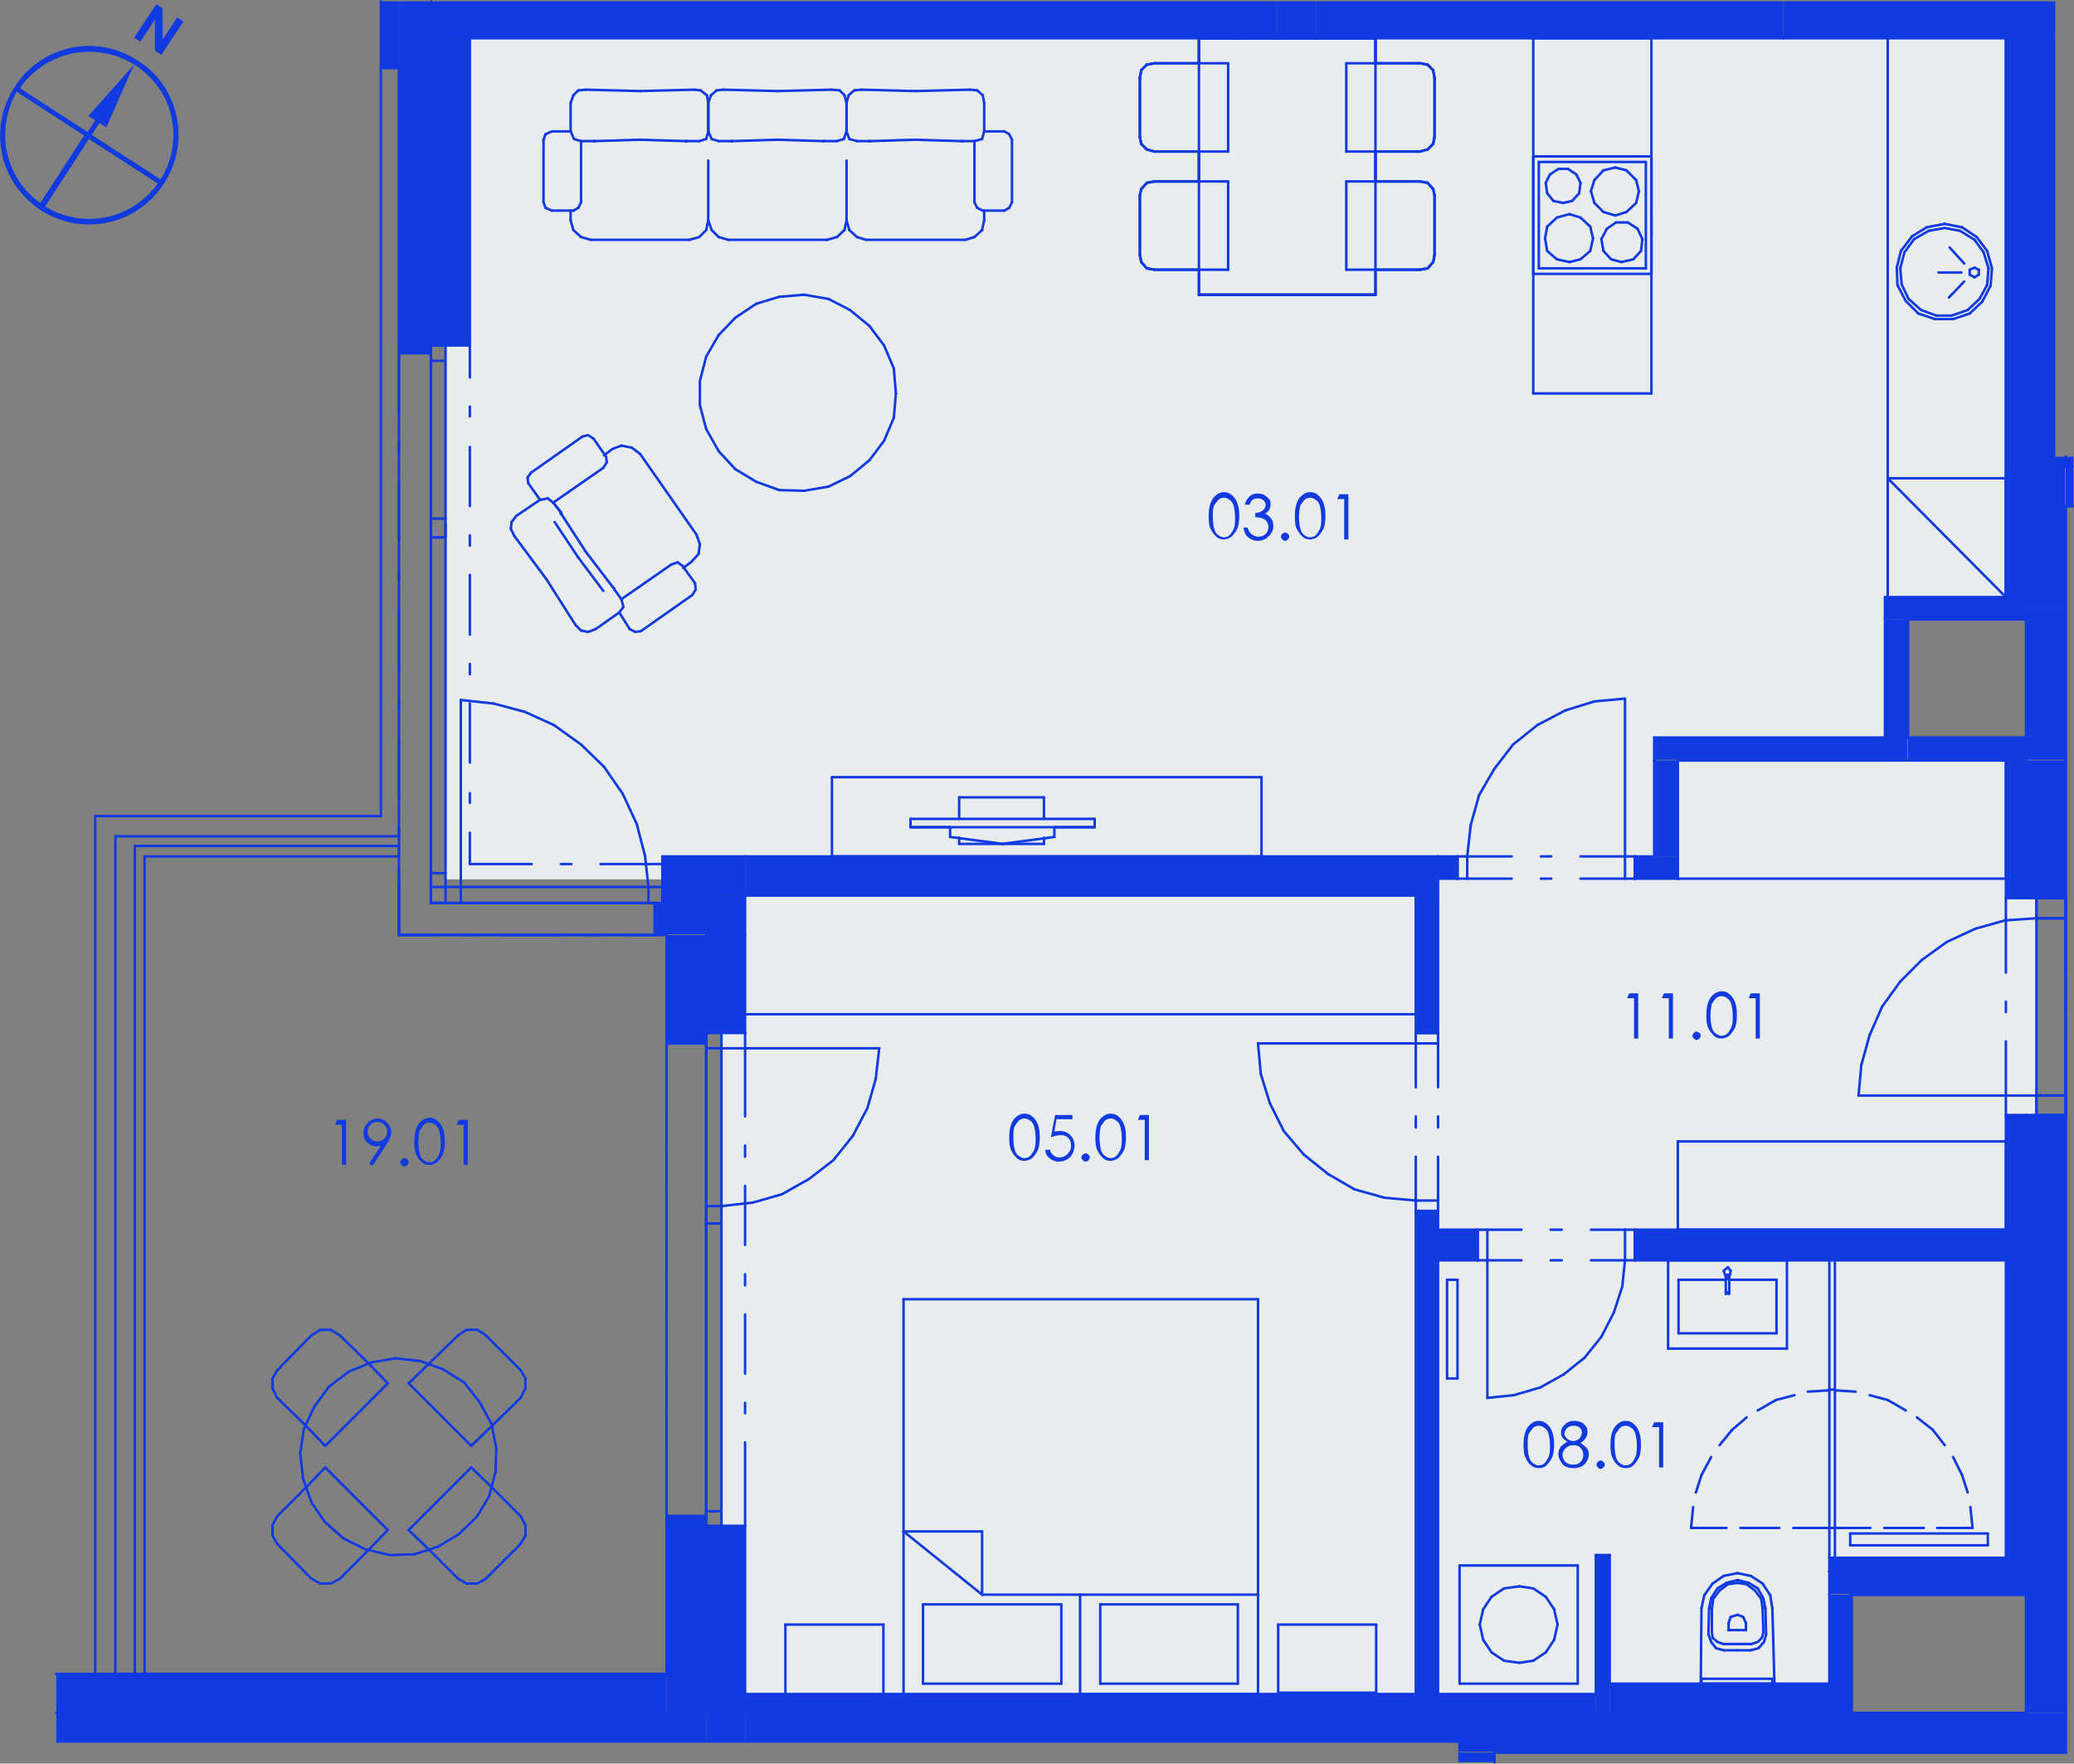 <?xml version="1.0" encoding="utf-8"?>
<!-- Generator: Adobe Illustrator 23.0.3, SVG Export Plug-In . SVG Version: 6.00 Build 0)  -->
<svg version="1.1" id="Layer_1" xmlns="http://www.w3.org/2000/svg" xmlns:xlink="http://www.w3.org/1999/xlink" x="0px" y="0px"
	 viewBox="0 0 298.4 253.7" style="enable-background:new 0 0 298.4 253.7;" xml:space="preserve">
<rect x="0" y="0" width="298.4" height="253.7" fill="#808080" stroke="none"/>
<style type="text/css">
	.st0{fill:#113AE0;}
	.st1{clip-path:url(#SVGID_2_);fill:#113AE0;}
	.st2{clip-path:url(#SVGID_4_);fill:#113AE0;}
	.st3{clip-path:url(#SVGID_6_);fill:#113AE0;}
	.st4{clip-path:url(#SVGID_8_);fill:#113AE0;}
	.st5{clip-path:url(#SVGID_10_);fill:#113AE0;}
	.st6{clip-path:url(#SVGID_12_);fill:#113AE0;}
	.st7{clip-path:url(#SVGID_14_);fill:#113AE0;}
	.st8{clip-path:url(#SVGID_16_);fill:#113AE0;}
	.st9{clip-path:url(#SVGID_18_);fill:#113AE0;}
	.st10{clip-path:url(#SVGID_20_);fill:#113AE0;}
	.st11{clip-path:url(#SVGID_22_);fill:#E9ECED;}
	.st12{fill:none;stroke:#113AE0;stroke-width:0.36;stroke-linecap:round;stroke-linejoin:round;stroke-miterlimit:10;}
</style>
<rect x="183.8" y="0.2" class="st0" width="5.6" height="5.3"/>
<rect x="62" y="0.2" class="st0" width="121.8" height="5.3"/>
<rect x="62" y="5.5" class="st0" width="5.6" height="44.3"/>
<rect x="57.4" y="0.2" class="st0" width="4.6" height="50.6"/>
<g>
	<g>
		<defs>
			<polygon id="SVGID_1_" points="95.3,128.8 95.3,129.9 94.2,129.9 94.2,134.5 101.6,134.5 101.6,128.8 			"/>
		</defs>
		<clipPath id="SVGID_2_">
			<use xlink:href="#SVGID_1_"  style="overflow:visible;"/>
		</clipPath>
		<rect x="94.2" y="128.8" class="st1" width="7.3" height="5.6"/>
	</g>
</g>
<rect x="95.3" y="123.2" class="st0" width="11.9" height="5.6"/>
<g>
	<g>
		<defs>
			<path id="SVGID_3_" d="M95.9,218.1v28.3h5.6v-28.3H95.9z M95.9,134.5v15.6h5.6v-15.6H95.9z"/>
		</defs>
		<clipPath id="SVGID_4_">
			<use xlink:href="#SVGID_3_"  style="overflow:visible;"/>
		</clipPath>
		<rect x="95.9" y="134.5" class="st2" width="5.6" height="112"/>
	</g>
</g>
<g>
	<g>
		<defs>
			<path id="SVGID_5_" d="M101.6,219.5v31.2h5.6v-31.2H101.6z M101.6,128.8v19.8h5.6v-19.8H101.6z"/>
		</defs>
		<clipPath id="SVGID_6_">
			<use xlink:href="#SVGID_5_"  style="overflow:visible;"/>
		</clipPath>
		<rect x="101.6" y="128.8" class="st3" width="5.6" height="121.9"/>
	</g>
</g>
<rect x="8.1" y="246.4" class="st0" width="93.5" height="4.3"/>
<rect x="8.1" y="240.8" class="st0" width="87.8" height="5.6"/>
<rect x="189.4" y="0.2" class="st0" width="67.2" height="5.3"/>
<rect x="288.6" y="5.5" class="st0" width="2.9" height="80.4"/>
<g>
	<g>
		<defs>
			<polygon id="SVGID_7_" points="291.5,5.5 291.5,87.5 297.2,87.5 297.2,65.7 295.7,65.7 295.7,5.5 			"/>
		</defs>
		<clipPath id="SVGID_8_">
			<use xlink:href="#SVGID_7_"  style="overflow:visible;"/>
		</clipPath>
		<rect x="291.5" y="5.5" class="st4" width="5.6" height="82.1"/>
	</g>
</g>
<rect x="256.6" y="0.2" class="st0" width="39.1" height="5.3"/>
<rect x="107.2" y="123.2" class="st0" width="99.7" height="5.6"/>
<g>
	<g>
		<defs>
			<path id="SVGID_9_" d="M203.7,174.2v72.2h3.2v-72.2H203.7z M203.7,128.8v19.8h3.2v-19.8H203.7z"/>
		</defs>
		<clipPath id="SVGID_10_">
			<use xlink:href="#SVGID_9_"  style="overflow:visible;"/>
		</clipPath>
		<rect x="203.7" y="128.8" class="st5" width="3.2" height="117.6"/>
	</g>
</g>
<g>
	<g>
		<defs>
			<polygon id="SVGID_11_" points="107.2,246.4 107.2,250.7 209.8,250.7 209.8,252.1 297.2,252.1 297.2,246.4 			"/>
		</defs>
		<clipPath id="SVGID_12_">
			<use xlink:href="#SVGID_11_"  style="overflow:visible;"/>
		</clipPath>
		<rect x="107.2" y="246.4" class="st6" width="190" height="5.6"/>
	</g>
</g>
<rect x="291.5" y="226.1" class="st0" width="5.6" height="20.3"/>
<g>
	<g>
		<defs>
			<path id="SVGID_13_" d="M235.2,123.2v3.2h6.1v-3.2H235.2z M206.9,123.2v3.2h2.8v-3.2H206.9z"/>
		</defs>
		<clipPath id="SVGID_14_">
			<use xlink:href="#SVGID_13_"  style="overflow:visible;"/>
		</clipPath>
		<rect x="206.9" y="123.2" class="st7" width="34.4" height="3.2"/>
	</g>
</g>
<rect x="238" y="106.1" class="st0" width="33.2" height="3.2"/>
<rect x="238" y="109.4" class="st0" width="3.4" height="13.8"/>
<rect x="271.2" y="85.9" class="st0" width="20.3" height="3.2"/>
<rect x="271.2" y="89.1" class="st0" width="3.2" height="20.3"/>
<rect x="274.5" y="106.1" class="st0" width="17" height="3.2"/>
<g>
	<g>
		<defs>
			<path id="SVGID_15_" d="M288.6,181.3v44.9h2.9v-44.9L288.6,181.3L288.6,181.3z M288.6,160.4V177h2.9v-16.6H288.6z M288.6,109.4
				v19.8h2.9v-19.8C291.5,109.4,288.6,109.4,288.6,109.4z"/>
		</defs>
		<clipPath id="SVGID_16_">
			<use xlink:href="#SVGID_15_"  style="overflow:visible;"/>
		</clipPath>
		<rect x="288.6" y="109.4" class="st8" width="2.9" height="116.8"/>
	</g>
</g>
<g>
	<g>
		<defs>
			<path id="SVGID_17_" d="M291.5,160.4v65.8h5.6v-65.8H291.5z M291.5,109.4v19.8h5.6v-19.8C297.1,109.4,291.5,109.4,291.5,109.4z"
				/>
		</defs>
		<clipPath id="SVGID_18_">
			<use xlink:href="#SVGID_17_"  style="overflow:visible;"/>
		</clipPath>
		<rect x="291.5" y="109.4" class="st9" width="5.6" height="116.8"/>
	</g>
</g>
<rect x="291.5" y="87.5" class="st0" width="5.6" height="21.8"/>
<rect x="54.8" y="0.2" class="st0" width="2.6" height="9.6"/>
<g>
	<g>
		<defs>
			<path id="SVGID_19_" d="M235.2,176.9v4.3h56.3v-4.3H235.2z M206.9,176.9v4.3h5.6v-4.3H206.9z"/>
		</defs>
		<clipPath id="SVGID_20_">
			<use xlink:href="#SVGID_19_"  style="overflow:visible;"/>
		</clipPath>
		<rect x="206.9" y="176.9" class="st10" width="84.6" height="4.3"/>
	</g>
</g>
<rect x="263.2" y="226.1" class="st0" width="28.3" height="3.2"/>
<rect x="263.2" y="229.4" class="st0" width="3.2" height="17"/>
<rect x="231.6" y="242.2" class="st0" width="31.6" height="4.2"/>
<rect x="263.2" y="224.1" class="st0" width="25.4" height="2"/>
<rect x="229.6" y="223.7" class="st0" width="2" height="22.7"/>
<rect x="206.9" y="243.7" class="st0" width="22.7" height="2.8"/>
<rect x="107.2" y="243.7" class="st0" width="96.5" height="2.8"/>
<rect x="209.8" y="252.1" class="st0" width="5.2" height="1.4"/>
<rect x="297.2" y="65.7" class="st0" width="1.1" height="1.4"/>
<rect x="297.2" y="67.1" class="st0" width="1.1" height="5.6"/>
<g>
	<g>
		<defs>
			<polygon id="SVGID_21_" points="67.6,5.5 67.6,49.7 64.1,49.7 64.1,126.5 95.3,126.5 95.3,123.2 209.7,123.2 209.7,126.4 
				206.9,126.4 206.9,148.6 203.7,148.6 203.7,128.8 107.2,128.8 107.2,148.6 103.8,148.6 103.8,219.5 107.2,219.5 107.2,243.7 
				203.7,243.7 203.7,174.2 206.9,174.2 206.9,176.9 212.6,176.9 212.6,181.3 206.9,181.3 206.9,243.7 229.6,243.7 229.6,223.7 
				231.6,223.7 231.6,242.2 263.2,242.2 263.2,224.1 288.6,224.1 288.6,181.3 235.2,181.3 235.2,176.9 288.6,176.9 288.6,160.4 
				293,160.4 293,129.2 288.6,129.2 288.6,109.4 241.4,109.4 241.4,126.4 235.2,126.4 235.2,123.2 238,123.2 238,106.1 271.2,106.1 
				271.2,85.9 288.6,85.9 288.6,5.5 			"/>
		</defs>
		<clipPath id="SVGID_22_">
			<use xlink:href="#SVGID_21_"  style="overflow:visible;"/>
		</clipPath>
		<rect x="64.1" y="5.5" class="st11" width="228.8" height="238.2"/>
	</g>
</g>
<line class="st12" x1="178.1" y1="5.5" x2="183.8" y2="5.5"/>
<line class="st12" x1="183.8" y1="5.5" x2="189.4" y2="5.5"/>
<line class="st12" x1="67.6" y1="5.5" x2="178.1" y2="5.5"/>
<line class="st12" x1="67.6" y1="49.7" x2="67.6" y2="5.5"/>
<line class="st12" x1="57.4" y1="9.8" x2="57.4" y2="50.8"/>
<line class="st12" x1="57.4" y1="50.8" x2="62" y2="50.8"/>
<line class="st12" x1="62" y1="50.8" x2="62" y2="49.7"/>
<line class="st12" x1="62" y1="49.7" x2="67.6" y2="49.7"/>
<line class="st12" x1="62" y1="5.5" x2="62" y2="49.7"/>
<g>
	<g>
		<line class="st12" x1="62" y1="5.5" x2="62" y2="0.2"/>
	</g>
</g>
<line class="st12" x1="62" y1="50.8" x2="62" y2="129.9"/>
<line class="st12" x1="62" y1="129.9" x2="67.6" y2="129.9"/>
<line class="st12" x1="67.6" y1="134.5" x2="57.4" y2="134.5"/>
<line class="st12" x1="57.4" y1="134.5" x2="57.4" y2="126.8"/>
<line class="st12" x1="57.4" y1="120.3" x2="57.4" y2="50.8"/>
<line class="st12" x1="57.4" y1="50.8" x2="62" y2="50.8"/>
<line class="st12" x1="107.2" y1="123.2" x2="95.3" y2="123.2"/>
<line class="st12" x1="95.3" y1="123.2" x2="95.3" y2="129.9"/>
<line class="st12" x1="95.3" y1="129.9" x2="94.2" y2="129.9"/>
<line class="st12" x1="94.2" y1="129.9" x2="94.2" y2="134.5"/>
<line class="st12" x1="94.2" y1="134.5" x2="95.9" y2="134.5"/>
<line class="st12" x1="107.2" y1="134.5" x2="107.2" y2="128.8"/>
<line class="st12" x1="95.3" y1="128.8" x2="101.6" y2="128.8"/>
<line class="st12" x1="94.2" y1="134.5" x2="67.6" y2="134.5"/>
<line class="st12" x1="67.6" y1="129.9" x2="94.2" y2="129.9"/>
<line class="st12" x1="94.2" y1="134.5" x2="94.2" y2="129.9"/>
<line class="st12" x1="107.2" y1="243.7" x2="107.2" y2="219.5"/>
<line class="st12" x1="107.2" y1="219.5" x2="101.6" y2="219.5"/>
<line class="st12" x1="101.6" y1="219.5" x2="101.6" y2="218.1"/>
<line class="st12" x1="101.6" y1="218.1" x2="95.9" y2="218.1"/>
<line class="st12" x1="95.9" y1="218.1" x2="95.9" y2="240.8"/>
<line class="st12" x1="107.2" y1="148.6" x2="107.2" y2="134.5"/>
<line class="st12" x1="95.9" y1="134.5" x2="95.9" y2="150.1"/>
<line class="st12" x1="95.9" y1="150.1" x2="101.6" y2="150.1"/>
<line class="st12" x1="101.6" y1="150.1" x2="101.6" y2="148.6"/>
<line class="st12" x1="101.6" y1="148.6" x2="107.2" y2="148.6"/>
<line class="st12" x1="101.6" y1="128.8" x2="101.6" y2="134.5"/>
<line class="st12" x1="101.6" y1="134.5" x2="101.6" y2="148.6"/>
<line class="st12" x1="101.6" y1="219.5" x2="101.6" y2="246.4"/>
<line class="st12" x1="101.6" y1="150.1" x2="101.6" y2="218.1"/>
<line class="st12" x1="95.9" y1="218.1" x2="95.9" y2="150.1"/>
<line class="st12" x1="101.6" y1="218.1" x2="95.9" y2="218.1"/>
<line class="st12" x1="101.6" y1="150.1" x2="95.9" y2="150.1"/>
<g>
	<g>
		<line class="st12" x1="95.9" y1="240.8" x2="8.1" y2="240.8"/>
	</g>
</g>
<line class="st12" x1="101.6" y1="246.4" x2="95.9" y2="246.4"/>
<g>
	<g>
		<line class="st12" x1="95.9" y1="246.4" x2="8.1" y2="246.4"/>
	</g>
</g>
<line class="st12" x1="189.4" y1="5.5" x2="256.6" y2="5.5"/>
<line class="st12" x1="288.6" y1="5.5" x2="288.6" y2="85.9"/>
<line class="st12" x1="297.2" y1="87.5" x2="297.2" y2="72.8"/>
<line class="st12" x1="291.5" y1="85.9" x2="291.5" y2="5.5"/>
<line class="st12" x1="291.5" y1="5.5" x2="288.6" y2="5.5"/>
<line class="st12" x1="291.5" y1="87.5" x2="291.5" y2="85.9"/>
<line class="st12" x1="256.6" y1="5.5" x2="288.6" y2="5.5"/>
<line class="st12" x1="107.2" y1="128.8" x2="203.7" y2="128.8"/>
<line class="st12" x1="206.9" y1="128.8" x2="206.9" y2="126.4"/>
<line class="st12" x1="206.9" y1="123.2" x2="107.2" y2="123.2"/>
<line class="st12" x1="206.9" y1="126.4" x2="206.9" y2="123.2"/>
<line class="st12" x1="206.9" y1="243.7" x2="206.9" y2="181.3"/>
<line class="st12" x1="206.9" y1="176.9" x2="206.9" y2="174.2"/>
<line class="st12" x1="206.9" y1="174.2" x2="203.7" y2="174.2"/>
<line class="st12" x1="203.7" y1="174.2" x2="203.7" y2="243.7"/>
<line class="st12" x1="206.9" y1="148.6" x2="206.9" y2="128.8"/>
<line class="st12" x1="203.7" y1="128.8" x2="203.7" y2="148.6"/>
<line class="st12" x1="203.7" y1="148.6" x2="206.9" y2="148.6"/>
<line class="st12" x1="203.7" y1="246.4" x2="206.9" y2="246.4"/>
<line class="st12" x1="206.9" y1="128.8" x2="203.7" y2="128.8"/>
<line class="st12" x1="215" y1="252.1" x2="297.2" y2="252.1"/>
<line class="st12" x1="297.2" y1="252.1" x2="297.2" y2="246.4"/>
<line class="st12" x1="291.5" y1="246.4" x2="266.4" y2="246.4"/>
<line class="st12" x1="263.2" y1="246.4" x2="231.6" y2="246.4"/>
<line class="st12" x1="229.6" y1="246.4" x2="206.9" y2="246.4"/>
<line class="st12" x1="203.7" y1="246.4" x2="107.2" y2="246.4"/>
<line class="st12" x1="297.2" y1="246.4" x2="297.2" y2="226.1"/>
<line class="st12" x1="291.5" y1="229.4" x2="291.5" y2="246.4"/>
<line class="st12" x1="206.9" y1="126.4" x2="209.7" y2="126.4"/>
<line class="st12" x1="209.7" y1="126.4" x2="209.7" y2="123.2"/>
<line class="st12" x1="209.7" y1="123.2" x2="206.9" y2="123.2"/>
<line class="st12" x1="235.2" y1="126.4" x2="241.4" y2="126.4"/>
<line class="st12" x1="241.4" y1="126.4" x2="241.4" y2="123.2"/>
<line class="st12" x1="238" y1="123.2" x2="235.2" y2="123.2"/>
<line class="st12" x1="235.2" y1="123.2" x2="235.2" y2="126.4"/>
<line class="st12" x1="206.9" y1="123.2" x2="206.9" y2="126.4"/>
<line class="st12" x1="241.4" y1="109.4" x2="271.2" y2="109.4"/>
<line class="st12" x1="271.2" y1="106.1" x2="238" y2="106.1"/>
<line class="st12" x1="238" y1="106.1" x2="238" y2="109.4"/>
<line class="st12" x1="271.2" y1="109.4" x2="271.2" y2="106.1"/>
<line class="st12" x1="241.4" y1="123.2" x2="241.4" y2="109.4"/>
<line class="st12" x1="238" y1="109.4" x2="238" y2="123.2"/>
<line class="st12" x1="288.6" y1="85.9" x2="271.2" y2="85.9"/>
<line class="st12" x1="271.2" y1="85.9" x2="271.2" y2="89.1"/>
<line class="st12" x1="274.5" y1="89.1" x2="291.5" y2="89.1"/>
<line class="st12" x1="291.5" y1="89.1" x2="291.5" y2="87.5"/>
<line class="st12" x1="291.5" y1="85.9" x2="291.5" y2="87.5"/>
<line class="st12" x1="291.5" y1="85.9" x2="288.6" y2="85.9"/>
<line class="st12" x1="271.2" y1="89.1" x2="271.2" y2="106.1"/>
<line class="st12" x1="271.2" y1="109.4" x2="274.5" y2="109.4"/>
<line class="st12" x1="274.5" y1="106.1" x2="274.5" y2="89.1"/>
<line class="st12" x1="274.5" y1="109.4" x2="288.6" y2="109.4"/>
<line class="st12" x1="291.5" y1="106.1" x2="274.5" y2="106.1"/>
<line class="st12" x1="291.5" y1="109.4" x2="291.5" y2="106.1"/>
<line class="st12" x1="288.6" y1="109.4" x2="288.6" y2="129.2"/>
<line class="st12" x1="288.6" y1="129.2" x2="297.2" y2="129.2"/>
<line class="st12" x1="297.2" y1="129.2" x2="297.2" y2="109.4"/>
<line class="st12" x1="288.6" y1="160.4" x2="288.6" y2="176.9"/>
<line class="st12" x1="288.6" y1="181.3" x2="288.6" y2="226.1"/>
<line class="st12" x1="297.2" y1="226.1" x2="297.2" y2="160.4"/>
<line class="st12" x1="297.2" y1="160.4" x2="288.6" y2="160.4"/>
<line class="st12" x1="288.6" y1="226.1" x2="291.5" y2="226.1"/>
<line class="st12" x1="291.5" y1="226.1" x2="291.5" y2="181.3"/>
<line class="st12" x1="291.5" y1="129.2" x2="291.5" y2="109.4"/>
<line class="st12" x1="291.5" y1="109.4" x2="288.6" y2="109.4"/>
<line class="st12" x1="291.5" y1="176.9" x2="291.5" y2="160.4"/>
<line class="st12" x1="291.5" y1="181.3" x2="291.5" y2="176.9"/>
<line class="st12" x1="297.2" y1="109.4" x2="297.2" y2="87.5"/>
<line class="st12" x1="291.5" y1="89.1" x2="291.5" y2="106.1"/>
<line class="st12" x1="291.5" y1="87.5" x2="291.5" y2="89.1"/>
<g>
	<g>
		<line class="st12" x1="54.8" y1="0.2" x2="54.8" y2="9.8"/>
	</g>
</g>
<line class="st12" x1="54.8" y1="9.8" x2="57.4" y2="9.8"/>
<line class="st12" x1="20.8" y1="123.2" x2="20.8" y2="240.8"/>
<line class="st12" x1="19.4" y1="240.8" x2="19.4" y2="121.7"/>
<line class="st12" x1="20.8" y1="121.7" x2="19.4" y2="121.7"/>
<line class="st12" x1="19.4" y1="240.8" x2="20.8" y2="240.8"/>
<line class="st12" x1="57.4" y1="123.2" x2="20.8" y2="123.2"/>
<line class="st12" x1="20.8" y1="121.7" x2="57.4" y2="121.7"/>
<line class="st12" x1="57.4" y1="123.2" x2="57.4" y2="121.7"/>
<line class="st12" x1="297.2" y1="129.2" x2="297.2" y2="139.9"/>
<line class="st12" x1="297.2" y1="144.1" x2="297.2" y2="145.6"/>
<line class="st12" x1="297.2" y1="149.8" x2="297.2" y2="160.4"/>
<line class="st12" x1="288.6" y1="160.4" x2="288.6" y2="149.8"/>
<line class="st12" x1="288.6" y1="145.6" x2="288.6" y2="144.1"/>
<line class="st12" x1="288.6" y1="139.9" x2="288.6" y2="129.2"/>
<line class="st12" x1="293" y1="157.6" x2="297.2" y2="157.6"/>
<line class="st12" x1="293" y1="132.1" x2="297.2" y2="132.1"/>
<line class="st12" x1="297.2" y1="160.4" x2="297.2" y2="129.2"/>
<line class="st12" x1="293" y1="160.4" x2="293" y2="129.2"/>
<line class="st12" x1="293" y1="157.6" x2="267.4" y2="157.6"/>
<line class="st12" x1="293" y1="132.1" x2="288.5" y2="132.4"/>
<line class="st12" x1="288.5" y1="132.4" x2="284.2" y2="133.6"/>
<line class="st12" x1="284.2" y1="133.6" x2="280.1" y2="135.5"/>
<line class="st12" x1="280.1" y1="135.5" x2="276.5" y2="138.1"/>
<line class="st12" x1="276.5" y1="138.1" x2="273.4" y2="141.2"/>
<line class="st12" x1="273.4" y1="141.2" x2="270.8" y2="144.8"/>
<line class="st12" x1="270.8" y1="144.8" x2="269" y2="148.9"/>
<line class="st12" x1="269" y1="148.9" x2="267.8" y2="153.2"/>
<line class="st12" x1="267.8" y1="153.2" x2="267.4" y2="157.6"/>
<line class="st12" x1="293" y1="129.2" x2="297.2" y2="129.2"/>
<line class="st12" x1="297.2" y1="129.2" x2="297.2" y2="132.1"/>
<line class="st12" x1="297.2" y1="132.1" x2="293" y2="132.1"/>
<line class="st12" x1="293" y1="132.1" x2="293" y2="129.2"/>
<line class="st12" x1="293" y1="157.6" x2="297.2" y2="157.6"/>
<line class="st12" x1="297.2" y1="157.6" x2="297.2" y2="160.4"/>
<line class="st12" x1="297.2" y1="160.4" x2="293" y2="160.4"/>
<line class="st12" x1="293" y1="160.4" x2="293" y2="157.6"/>
<line class="st12" x1="233.8" y1="100.5" x2="229.4" y2="100.9"/>
<line class="st12" x1="229.4" y1="100.9" x2="225.2" y2="102.2"/>
<line class="st12" x1="225.2" y1="102.2" x2="221.2" y2="104.3"/>
<line class="st12" x1="221.2" y1="104.3" x2="217.7" y2="107.1"/>
<line class="st12" x1="217.7" y1="107.1" x2="215" y2="110.6"/>
<line class="st12" x1="215" y1="110.6" x2="212.8" y2="114.4"/>
<line class="st12" x1="212.8" y1="114.4" x2="211.6" y2="118.7"/>
<line class="st12" x1="211.6" y1="118.7" x2="211.1" y2="123.2"/>
<line class="st12" x1="233.8" y1="123.2" x2="233.8" y2="100.5"/>
<line class="st12" x1="209.7" y1="126.4" x2="211.1" y2="126.4"/>
<line class="st12" x1="211.1" y1="126.4" x2="211.1" y2="123.2"/>
<line class="st12" x1="211.1" y1="123.2" x2="209.7" y2="123.2"/>
<line class="st12" x1="233.8" y1="123.2" x2="233.8" y2="126.4"/>
<line class="st12" x1="233.8" y1="126.4" x2="235.2" y2="126.4"/>
<line class="st12" x1="235.2" y1="123.2" x2="233.8" y2="123.2"/>
<line class="st12" x1="233.8" y1="126.4" x2="227.4" y2="126.4"/>
<line class="st12" x1="223.2" y1="126.4" x2="221.7" y2="126.4"/>
<line class="st12" x1="217.5" y1="126.4" x2="211.1" y2="126.4"/>
<line class="st12" x1="233.8" y1="123.2" x2="227.4" y2="123.2"/>
<line class="st12" x1="223.2" y1="123.2" x2="221.7" y2="123.2"/>
<line class="st12" x1="217.5" y1="123.2" x2="211.1" y2="123.2"/>
<line class="st12" x1="209.7" y1="123.2" x2="209.7" y2="126.4"/>
<line class="st12" x1="235.2" y1="126.4" x2="235.2" y2="123.2"/>
<line class="st12" x1="107.2" y1="145.9" x2="203.7" y2="145.9"/>
<line class="st12" x1="203.7" y1="145.9" x2="203.7" y2="128.8"/>
<line class="st12" x1="203.7" y1="128.8" x2="107.2" y2="128.8"/>
<line class="st12" x1="183.9" y1="243.5" x2="183.9" y2="233.7"/>
<line class="st12" x1="183.9" y1="233.7" x2="198" y2="233.7"/>
<line class="st12" x1="198" y1="233.7" x2="198" y2="243.5"/>
<line class="st12" x1="198" y1="243.5" x2="183.9" y2="243.5"/>
<line class="st12" x1="113" y1="243.7" x2="113" y2="233.7"/>
<line class="st12" x1="113" y1="233.7" x2="127.1" y2="233.7"/>
<line class="st12" x1="127.1" y1="233.7" x2="127.1" y2="243.7"/>
<line class="st12" x1="132.8" y1="242.2" x2="132.8" y2="230.8"/>
<line class="st12" x1="132.8" y1="230.8" x2="152.7" y2="230.8"/>
<line class="st12" x1="152.7" y1="230.8" x2="152.7" y2="242.2"/>
<line class="st12" x1="152.7" y1="242.2" x2="132.8" y2="242.2"/>
<line class="st12" x1="158.3" y1="242.2" x2="158.3" y2="230.8"/>
<line class="st12" x1="158.3" y1="230.8" x2="178.1" y2="230.8"/>
<line class="st12" x1="178.1" y1="230.8" x2="178.1" y2="242.2"/>
<line class="st12" x1="178.1" y1="242.2" x2="158.3" y2="242.2"/>
<line class="st12" x1="130" y1="220.3" x2="141.3" y2="220.3"/>
<line class="st12" x1="141.3" y1="229.4" x2="141.3" y2="220.3"/>
<line class="st12" x1="141.3" y1="229.4" x2="130" y2="220.3"/>
<line class="st12" x1="155.4" y1="243.7" x2="155.4" y2="229.4"/>
<line class="st12" x1="181" y1="229.4" x2="141.3" y2="229.4"/>
<line class="st12" x1="181" y1="186.9" x2="181" y2="243.7"/>
<line class="st12" x1="130" y1="186.9" x2="181" y2="186.9"/>
<line class="st12" x1="130" y1="243.7" x2="130" y2="186.9"/>
<line class="st12" x1="181" y1="243.7" x2="155.4" y2="243.7"/>
<line class="st12" x1="288.6" y1="85.9" x2="288.6" y2="5.5"/>
<line class="st12" x1="271.6" y1="5.5" x2="271.6" y2="85.9"/>
<line class="st12" x1="237.6" y1="22.5" x2="237.6" y2="39.4"/>
<line class="st12" x1="220.6" y1="22.5" x2="237.6" y2="22.5"/>
<line class="st12" x1="220.6" y1="39.4" x2="220.6" y2="22.5"/>
<line class="st12" x1="237.6" y1="39.4" x2="220.6" y2="39.4"/>
<line class="st12" x1="221.4" y1="23.3" x2="236.8" y2="23.3"/>
<line class="st12" x1="221.4" y1="38.6" x2="221.4" y2="23.3"/>
<line class="st12" x1="236.8" y1="38.6" x2="221.4" y2="38.6"/>
<line class="st12" x1="236.8" y1="23.3" x2="236.8" y2="38.6"/>
<line class="st12" x1="237.6" y1="30.9" x2="237.6" y2="33.8"/>
<line class="st12" x1="224.9" y1="29.2" x2="226.2" y2="28.9"/>
<line class="st12" x1="226.2" y1="28.9" x2="227.2" y2="27.8"/>
<line class="st12" x1="227.2" y1="27.8" x2="227.4" y2="26.3"/>
<line class="st12" x1="227.4" y1="26.3" x2="226.8" y2="25.1"/>
<line class="st12" x1="226.8" y1="25.1" x2="225.6" y2="24.3"/>
<line class="st12" x1="225.6" y1="24.3" x2="224.2" y2="24.3"/>
<line class="st12" x1="224.2" y1="24.3" x2="223" y2="25.1"/>
<line class="st12" x1="223" y1="25.1" x2="222.4" y2="26.3"/>
<line class="st12" x1="222.4" y1="26.3" x2="222.6" y2="27.8"/>
<line class="st12" x1="222.6" y1="27.8" x2="223.5" y2="28.9"/>
<line class="st12" x1="223.5" y1="28.9" x2="224.9" y2="29.2"/>
<line class="st12" x1="232.4" y1="31" x2="234" y2="30.5"/>
<line class="st12" x1="234" y1="30.5" x2="235.4" y2="29.2"/>
<line class="st12" x1="235.4" y1="29.2" x2="235.8" y2="27.5"/>
<line class="st12" x1="235.8" y1="27.5" x2="235.4" y2="25.9"/>
<line class="st12" x1="235.4" y1="25.9" x2="234" y2="24.5"/>
<line class="st12" x1="234" y1="24.5" x2="232.4" y2="24.1"/>
<line class="st12" x1="232.4" y1="24.1" x2="230.7" y2="24.5"/>
<line class="st12" x1="230.7" y1="24.5" x2="229.4" y2="25.9"/>
<line class="st12" x1="229.4" y1="25.9" x2="228.9" y2="27.5"/>
<line class="st12" x1="228.9" y1="27.5" x2="229.4" y2="29.2"/>
<line class="st12" x1="229.4" y1="29.2" x2="230.7" y2="30.5"/>
<line class="st12" x1="230.7" y1="30.5" x2="232.4" y2="31"/>
<line class="st12" x1="233.3" y1="37.7" x2="235" y2="37.3"/>
<line class="st12" x1="235" y1="37.3" x2="236.1" y2="36.1"/>
<line class="st12" x1="236.1" y1="36.1" x2="236.3" y2="34.4"/>
<line class="st12" x1="236.3" y1="34.4" x2="235.6" y2="32.9"/>
<line class="st12" x1="235.6" y1="32.9" x2="234.2" y2="32"/>
<line class="st12" x1="234.2" y1="32" x2="232.5" y2="32"/>
<line class="st12" x1="232.5" y1="32" x2="231.2" y2="32.9"/>
<line class="st12" x1="231.2" y1="32.9" x2="230.4" y2="34.4"/>
<line class="st12" x1="230.4" y1="34.4" x2="230.7" y2="36.1"/>
<line class="st12" x1="230.7" y1="36.1" x2="231.8" y2="37.3"/>
<line class="st12" x1="231.8" y1="37.3" x2="233.3" y2="37.7"/>
<line class="st12" x1="225.8" y1="37.7" x2="227.4" y2="37.3"/>
<line class="st12" x1="227.4" y1="37.3" x2="228.8" y2="36.1"/>
<line class="st12" x1="228.8" y1="36.1" x2="229.2" y2="34.3"/>
<line class="st12" x1="229.2" y1="34.3" x2="228.8" y2="32.6"/>
<line class="st12" x1="228.8" y1="32.6" x2="227.4" y2="31.3"/>
<line class="st12" x1="227.4" y1="31.3" x2="225.8" y2="30.8"/>
<line class="st12" x1="225.8" y1="30.8" x2="224" y2="31.3"/>
<line class="st12" x1="224" y1="31.3" x2="222.6" y2="32.6"/>
<line class="st12" x1="222.6" y1="32.6" x2="222.3" y2="34.3"/>
<line class="st12" x1="222.3" y1="34.3" x2="222.6" y2="36.1"/>
<line class="st12" x1="222.6" y1="36.1" x2="224" y2="37.3"/>
<line class="st12" x1="224" y1="37.3" x2="225.8" y2="37.7"/>
<line class="st12" x1="288.6" y1="85.9" x2="271.6" y2="68.8"/>
<line class="st12" x1="271.6" y1="68.8" x2="271.6" y2="85.9"/>
<line class="st12" x1="288.6" y1="85.9" x2="288.6" y2="68.8"/>
<line class="st12" x1="288.6" y1="68.8" x2="271.6" y2="68.8"/>
<line class="st12" x1="237.6" y1="56.6" x2="237.6" y2="5.5"/>
<line class="st12" x1="237.6" y1="5.5" x2="220.6" y2="5.5"/>
<line class="st12" x1="220.6" y1="5.5" x2="220.6" y2="56.6"/>
<line class="st12" x1="220.6" y1="56.6" x2="237.6" y2="56.6"/>
<line class="st12" x1="284.1" y1="38.5" x2="284.7" y2="38.8"/>
<line class="st12" x1="284.7" y1="38.8" x2="284.7" y2="39.5"/>
<line class="st12" x1="284.7" y1="39.5" x2="284.1" y2="39.9"/>
<line class="st12" x1="284.1" y1="39.9" x2="283.4" y2="39.5"/>
<line class="st12" x1="283.4" y1="39.5" x2="283.4" y2="38.8"/>
<line class="st12" x1="283.4" y1="38.8" x2="284.1" y2="38.5"/>
<line class="st12" x1="282.6" y1="40.5" x2="280.4" y2="42.8"/>
<line class="st12" x1="282.6" y1="37.9" x2="280.5" y2="35.6"/>
<line class="st12" x1="282.2" y1="39.2" x2="278.9" y2="39.2"/>
<line class="st12" x1="279.8" y1="32.2" x2="282.3" y2="32.7"/>
<line class="st12" x1="282.3" y1="32.7" x2="284.4" y2="34.1"/>
<line class="st12" x1="284.4" y1="34.1" x2="285.9" y2="36.1"/>
<line class="st12" x1="285.9" y1="36.1" x2="286.6" y2="38.6"/>
<line class="st12" x1="286.6" y1="38.6" x2="286.4" y2="41.1"/>
<line class="st12" x1="286.4" y1="41.1" x2="285.2" y2="43.4"/>
<line class="st12" x1="285.2" y1="43.4" x2="283.4" y2="45.1"/>
<line class="st12" x1="283.4" y1="45.1" x2="281" y2="45.9"/>
<line class="st12" x1="281" y1="45.9" x2="278.4" y2="45.9"/>
<line class="st12" x1="278.4" y1="45.9" x2="276" y2="45.1"/>
<line class="st12" x1="276" y1="45.1" x2="274.2" y2="43.3"/>
<line class="st12" x1="274.2" y1="43.3" x2="273" y2="41"/>
<line class="st12" x1="273" y1="41" x2="272.9" y2="38.5"/>
<line class="st12" x1="272.9" y1="38.5" x2="273.5" y2="36.1"/>
<line class="st12" x1="273.5" y1="36.1" x2="275.1" y2="34"/>
<line class="st12" x1="275.1" y1="34" x2="277.2" y2="32.7"/>
<line class="st12" x1="277.2" y1="32.7" x2="279.8" y2="32.2"/>
<line class="st12" x1="279.8" y1="32.8" x2="282" y2="33.2"/>
<line class="st12" x1="282" y1="33.2" x2="284.1" y2="34.5"/>
<line class="st12" x1="284.1" y1="34.5" x2="285.4" y2="36.3"/>
<line class="st12" x1="285.4" y1="36.3" x2="286.1" y2="38.6"/>
<line class="st12" x1="286.1" y1="38.6" x2="285.9" y2="41"/>
<line class="st12" x1="285.9" y1="41" x2="284.8" y2="43"/>
<line class="st12" x1="284.8" y1="43" x2="283.1" y2="44.6"/>
<line class="st12" x1="283.1" y1="44.6" x2="280.8" y2="45.4"/>
<line class="st12" x1="280.8" y1="45.4" x2="278.6" y2="45.4"/>
<line class="st12" x1="278.6" y1="45.4" x2="276.4" y2="44.6"/>
<line class="st12" x1="276.4" y1="44.6" x2="274.6" y2="43"/>
<line class="st12" x1="274.6" y1="43" x2="273.6" y2="40.9"/>
<line class="st12" x1="273.6" y1="40.9" x2="273.4" y2="38.6"/>
<line class="st12" x1="273.4" y1="38.6" x2="274" y2="36.3"/>
<line class="st12" x1="274" y1="36.3" x2="275.4" y2="34.4"/>
<line class="st12" x1="275.4" y1="34.4" x2="277.5" y2="33.2"/>
<line class="st12" x1="277.5" y1="33.2" x2="279.8" y2="32.8"/>
<line class="st12" x1="176.7" y1="38.8" x2="176.7" y2="26.1"/>
<line class="st12" x1="176.7" y1="21.8" x2="176.7" y2="9.1"/>
<line class="st12" x1="172.5" y1="38.8" x2="172.5" y2="42.4"/>
<line class="st12" x1="172.5" y1="21.8" x2="172.5" y2="26.1"/>
<line class="st12" x1="172.5" y1="38.8" x2="176.7" y2="38.8"/>
<line class="st12" x1="166.1" y1="38.8" x2="172.5" y2="38.8"/>
<line class="st12" x1="172.5" y1="38.8" x2="166.1" y2="38.8"/>
<line class="st12" x1="172.5" y1="21.8" x2="176.7" y2="21.8"/>
<line class="st12" x1="166.1" y1="21.8" x2="172.5" y2="21.8"/>
<line class="st12" x1="172.5" y1="21.8" x2="166.1" y2="21.8"/>
<line class="st12" x1="172.5" y1="26.1" x2="172.5" y2="21.8"/>
<line class="st12" x1="166.1" y1="26.1" x2="172.5" y2="26.1"/>
<line class="st12" x1="172.5" y1="26.1" x2="166.1" y2="26.1"/>
<line class="st12" x1="176.7" y1="26.1" x2="172.5" y2="26.1"/>
<line class="st12" x1="172.5" y1="9.1" x2="172.5" y2="5.5"/>
<line class="st12" x1="166.1" y1="9.1" x2="172.5" y2="9.1"/>
<line class="st12" x1="172.5" y1="9.1" x2="166.1" y2="9.1"/>
<line class="st12" x1="176.7" y1="9.1" x2="172.5" y2="9.1"/>
<line class="st12" x1="172.5" y1="9.1" x2="172.5" y2="5.5"/>
<line class="st12" x1="172.5" y1="42.4" x2="172.5" y2="5.5"/>
<line class="st12" x1="164" y1="19.7" x2="164" y2="11.2"/>
<line class="st12" x1="164" y1="11.2" x2="164" y2="19.7"/>
<line class="st12" x1="164" y1="36.7" x2="164" y2="28.1"/>
<line class="st12" x1="164" y1="28.1" x2="164" y2="36.7"/>
<line class="st12" x1="166.1" y1="38.8" x2="165" y2="38.6"/>
<line class="st12" x1="165" y1="38.6" x2="164.2" y2="37.7"/>
<line class="st12" x1="164.2" y1="37.7" x2="164" y2="36.7"/>
<line class="st12" x1="164" y1="28.1" x2="164.2" y2="27.2"/>
<line class="st12" x1="164.2" y1="27.2" x2="165" y2="26.3"/>
<line class="st12" x1="165" y1="26.3" x2="166.1" y2="26.1"/>
<line class="st12" x1="166.1" y1="21.8" x2="165" y2="21.5"/>
<line class="st12" x1="165" y1="21.5" x2="164.2" y2="20.7"/>
<line class="st12" x1="164.2" y1="20.7" x2="164" y2="19.7"/>
<line class="st12" x1="164" y1="11.2" x2="164.2" y2="10.1"/>
<line class="st12" x1="164.2" y1="10.1" x2="165" y2="9.3"/>
<line class="st12" x1="165" y1="9.3" x2="166.1" y2="9.1"/>
<line class="st12" x1="164" y1="11.2" x2="164.2" y2="10.1"/>
<line class="st12" x1="164.2" y1="10.1" x2="165" y2="9.3"/>
<line class="st12" x1="165" y1="9.3" x2="166.1" y2="9.1"/>
<line class="st12" x1="166.1" y1="21.8" x2="165" y2="21.5"/>
<line class="st12" x1="165" y1="21.5" x2="164.2" y2="20.7"/>
<line class="st12" x1="164.2" y1="20.7" x2="164" y2="19.7"/>
<line class="st12" x1="164" y1="28.1" x2="164.2" y2="27.2"/>
<line class="st12" x1="164.2" y1="27.2" x2="165" y2="26.3"/>
<line class="st12" x1="165" y1="26.3" x2="166.1" y2="26.1"/>
<line class="st12" x1="166.1" y1="38.8" x2="165" y2="38.6"/>
<line class="st12" x1="165" y1="38.6" x2="164.2" y2="37.7"/>
<line class="st12" x1="164.2" y1="37.7" x2="164" y2="36.7"/>
<line class="st12" x1="197.9" y1="9.1" x2="193.7" y2="9.1"/>
<line class="st12" x1="204.3" y1="9.1" x2="197.9" y2="9.1"/>
<line class="st12" x1="197.9" y1="9.1" x2="204.3" y2="9.1"/>
<line class="st12" x1="197.9" y1="5.5" x2="197.9" y2="9.1"/>
<line class="st12" x1="172.5" y1="5.5" x2="197.9" y2="5.5"/>
<line class="st12" x1="197.9" y1="38.8" x2="197.9" y2="42.4"/>
<line class="st12" x1="197.9" y1="21.8" x2="197.9" y2="26.1"/>
<line class="st12" x1="197.9" y1="5.5" x2="197.9" y2="9.1"/>
<line class="st12" x1="172.5" y1="5.5" x2="197.9" y2="5.5"/>
<line class="st12" x1="197.9" y1="42.4" x2="172.5" y2="42.4"/>
<line class="st12" x1="197.9" y1="5.5" x2="197.9" y2="42.4"/>
<line class="st12" x1="172.5" y1="5.5" x2="197.9" y2="5.5"/>
<line class="st12" x1="197.9" y1="42.4" x2="172.5" y2="42.4"/>
<line class="st12" x1="172.5" y1="42.4" x2="197.9" y2="42.4"/>
<line class="st12" x1="193.7" y1="38.8" x2="193.7" y2="26.1"/>
<line class="st12" x1="197.9" y1="38.8" x2="193.7" y2="38.8"/>
<line class="st12" x1="204.3" y1="38.8" x2="197.9" y2="38.8"/>
<line class="st12" x1="197.9" y1="38.8" x2="204.3" y2="38.8"/>
<line class="st12" x1="193.7" y1="21.8" x2="193.7" y2="9.1"/>
<line class="st12" x1="197.9" y1="21.8" x2="193.7" y2="21.8"/>
<line class="st12" x1="204.3" y1="21.8" x2="197.9" y2="21.8"/>
<line class="st12" x1="197.9" y1="21.8" x2="204.3" y2="21.8"/>
<line class="st12" x1="197.9" y1="26.1" x2="197.9" y2="21.8"/>
<line class="st12" x1="204.3" y1="26.1" x2="197.9" y2="26.1"/>
<line class="st12" x1="197.9" y1="26.1" x2="204.3" y2="26.1"/>
<line class="st12" x1="193.7" y1="26.1" x2="197.9" y2="26.1"/>
<line class="st12" x1="206.4" y1="36.7" x2="206.4" y2="28.1"/>
<line class="st12" x1="206.4" y1="28.1" x2="206.4" y2="36.7"/>
<line class="st12" x1="206.4" y1="19.7" x2="206.4" y2="11.2"/>
<line class="st12" x1="206.4" y1="11.2" x2="206.4" y2="19.7"/>
<line class="st12" x1="204.3" y1="38.8" x2="205.4" y2="38.6"/>
<line class="st12" x1="205.4" y1="38.6" x2="206.2" y2="37.7"/>
<line class="st12" x1="206.2" y1="37.7" x2="206.4" y2="36.7"/>
<line class="st12" x1="206.4" y1="28.1" x2="206.2" y2="27.2"/>
<line class="st12" x1="206.2" y1="27.2" x2="205.4" y2="26.3"/>
<line class="st12" x1="205.4" y1="26.3" x2="204.3" y2="26.1"/>
<line class="st12" x1="204.3" y1="21.8" x2="205.4" y2="21.5"/>
<line class="st12" x1="205.4" y1="21.5" x2="206.2" y2="20.7"/>
<line class="st12" x1="206.2" y1="20.7" x2="206.4" y2="19.7"/>
<line class="st12" x1="206.4" y1="11.2" x2="206.2" y2="10.1"/>
<line class="st12" x1="206.2" y1="10.1" x2="205.4" y2="9.3"/>
<line class="st12" x1="205.4" y1="9.3" x2="204.3" y2="9.1"/>
<line class="st12" x1="206.4" y1="36.7" x2="206.2" y2="37.7"/>
<line class="st12" x1="206.2" y1="37.7" x2="205.4" y2="38.6"/>
<line class="st12" x1="205.4" y1="38.6" x2="204.3" y2="38.8"/>
<line class="st12" x1="204.3" y1="26.1" x2="205.4" y2="26.3"/>
<line class="st12" x1="205.4" y1="26.3" x2="206.2" y2="27.2"/>
<line class="st12" x1="206.2" y1="27.2" x2="206.4" y2="28.1"/>
<line class="st12" x1="206.4" y1="19.7" x2="206.2" y2="20.7"/>
<line class="st12" x1="206.2" y1="20.7" x2="205.4" y2="21.5"/>
<line class="st12" x1="205.4" y1="21.5" x2="204.3" y2="21.8"/>
<line class="st12" x1="204.3" y1="9.1" x2="205.4" y2="9.3"/>
<line class="st12" x1="205.4" y1="9.3" x2="206.2" y2="10.1"/>
<line class="st12" x1="206.2" y1="10.1" x2="206.4" y2="11.2"/>
<line class="st12" x1="82.1" y1="30.3" x2="82.1" y2="31.7"/>
<line class="st12" x1="85" y1="34.5" x2="99.2" y2="34.5"/>
<line class="st12" x1="78.2" y1="20.1" x2="78.2" y2="29.1"/>
<line class="st12" x1="82.5" y1="30.3" x2="79.4" y2="30.3"/>
<line class="st12" x1="82.1" y1="18.9" x2="82.1" y2="14.8"/>
<line class="st12" x1="79.4" y1="18.9" x2="82.1" y2="18.9"/>
<line class="st12" x1="83.6" y1="20.3" x2="83.6" y2="29.1"/>
<line class="st12" x1="85.4" y1="20.3" x2="83.6" y2="20.3"/>
<line class="st12" x1="98.8" y1="20.3" x2="100.6" y2="20.3"/>
<line class="st12" x1="101.9" y1="19.3" x2="101.9" y2="14.8"/>
<line class="st12" x1="101.9" y1="14.8" x2="101.9" y2="19.3"/>
<line class="st12" x1="101.9" y1="18.9" x2="101.9" y2="14.8"/>
<line class="st12" x1="105.2" y1="20.3" x2="103.4" y2="20.3"/>
<line class="st12" x1="118.6" y1="20.3" x2="120.4" y2="20.3"/>
<line class="st12" x1="125" y1="20.3" x2="123.3" y2="20.3"/>
<line class="st12" x1="121.8" y1="19.3" x2="121.8" y2="14.8"/>
<line class="st12" x1="121.8" y1="14.8" x2="121.8" y2="19.3"/>
<line class="st12" x1="141.6" y1="18.9" x2="144.5" y2="18.9"/>
<line class="st12" x1="141.6" y1="14.8" x2="141.6" y2="18.9"/>
<line class="st12" x1="141.4" y1="30.3" x2="144.5" y2="30.3"/>
<line class="st12" x1="145.6" y1="20.1" x2="145.6" y2="29.1"/>
<line class="st12" x1="140.2" y1="20.3" x2="140.2" y2="29.1"/>
<line class="st12" x1="138.5" y1="20.3" x2="140.2" y2="20.3"/>
<line class="st12" x1="138.9" y1="34.5" x2="124.6" y2="34.5"/>
<line class="st12" x1="121.8" y1="31.7" x2="121.8" y2="23.1"/>
<line class="st12" x1="141.6" y1="30.3" x2="141.6" y2="31.7"/>
<line class="st12" x1="101.9" y1="23.1" x2="101.9" y2="31.7"/>
<line class="st12" x1="104.8" y1="34.5" x2="119" y2="34.5"/>
<line class="st12" x1="82.1" y1="31.7" x2="82.5" y2="33.1"/>
<line class="st12" x1="82.5" y1="33.1" x2="83.6" y2="34.1"/>
<line class="st12" x1="83.6" y1="34.1" x2="85" y2="34.5"/>
<line class="st12" x1="99.2" y1="34.5" x2="100.6" y2="34.1"/>
<line class="st12" x1="100.6" y1="34.1" x2="101.6" y2="33.1"/>
<line class="st12" x1="101.6" y1="33.1" x2="101.9" y2="31.7"/>
<line class="st12" x1="82.5" y1="30.3" x2="83.2" y2="29.9"/>
<line class="st12" x1="83.2" y1="29.9" x2="83.6" y2="29.1"/>
<line class="st12" x1="78.2" y1="29.1" x2="78.5" y2="29.9"/>
<line class="st12" x1="78.5" y1="29.9" x2="79.4" y2="30.3"/>
<line class="st12" x1="79.4" y1="18.9" x2="78.5" y2="19.3"/>
<line class="st12" x1="78.5" y1="19.3" x2="78.2" y2="20.1"/>
<line class="st12" x1="84.3" y1="12.9" x2="92.1" y2="13.1"/>
<line class="st12" x1="92.1" y1="13.1" x2="99.9" y2="12.9"/>
<line class="st12" x1="84.3" y1="12.9" x2="83.2" y2="13"/>
<line class="st12" x1="83.2" y1="13" x2="82.5" y2="13.7"/>
<line class="st12" x1="82.5" y1="13.7" x2="82.1" y2="14.8"/>
<line class="st12" x1="101.9" y1="14.8" x2="101.7" y2="13.7"/>
<line class="st12" x1="101.7" y1="13.7" x2="100.8" y2="13"/>
<line class="st12" x1="100.8" y1="13" x2="99.9" y2="12.9"/>
<line class="st12" x1="82.1" y1="18.9" x2="82.6" y2="20"/>
<line class="st12" x1="82.6" y1="20" x2="83.6" y2="20.3"/>
<line class="st12" x1="100.6" y1="20.3" x2="101.6" y2="20"/>
<line class="st12" x1="101.6" y1="20" x2="101.9" y2="18.9"/>
<line class="st12" x1="98.6" y1="20.3" x2="92.1" y2="20.1"/>
<line class="st12" x1="92.1" y1="20.1" x2="85.6" y2="20.3"/>
<line class="st12" x1="85.4" y1="20.3" x2="85.5" y2="20.3"/>
<line class="st12" x1="85.5" y1="20.3" x2="85.6" y2="20.3"/>
<line class="st12" x1="98.6" y1="20.3" x2="98.7" y2="20.3"/>
<line class="st12" x1="98.7" y1="20.3" x2="98.8" y2="20.3"/>
<line class="st12" x1="104.1" y1="12.9" x2="111.9" y2="13.1"/>
<line class="st12" x1="111.9" y1="13.1" x2="119.7" y2="12.9"/>
<line class="st12" x1="104.1" y1="12.9" x2="103.1" y2="13"/>
<line class="st12" x1="103.1" y1="13" x2="102.3" y2="13.7"/>
<line class="st12" x1="102.3" y1="13.7" x2="101.9" y2="14.8"/>
<line class="st12" x1="121.8" y1="14.8" x2="121.5" y2="13.7"/>
<line class="st12" x1="121.5" y1="13.7" x2="120.8" y2="13"/>
<line class="st12" x1="120.8" y1="13" x2="119.7" y2="12.9"/>
<line class="st12" x1="101.9" y1="18.9" x2="102.4" y2="20"/>
<line class="st12" x1="102.4" y1="20" x2="103.4" y2="20.3"/>
<line class="st12" x1="120.4" y1="20.3" x2="121.4" y2="20"/>
<line class="st12" x1="121.4" y1="20" x2="121.8" y2="18.9"/>
<line class="st12" x1="118.4" y1="20.3" x2="111.9" y2="20.1"/>
<line class="st12" x1="111.9" y1="20.1" x2="105.4" y2="20.3"/>
<line class="st12" x1="105.2" y1="20.3" x2="105.3" y2="20.3"/>
<line class="st12" x1="105.3" y1="20.3" x2="105.4" y2="20.3"/>
<line class="st12" x1="118.4" y1="20.3" x2="118.5" y2="20.3"/>
<line class="st12" x1="118.5" y1="20.3" x2="118.6" y2="20.3"/>
<line class="st12" x1="125" y1="20.3" x2="125.1" y2="20.3"/>
<line class="st12" x1="125.1" y1="20.3" x2="125.3" y2="20.3"/>
<line class="st12" x1="138.2" y1="20.3" x2="138.4" y2="20.3"/>
<line class="st12" x1="138.4" y1="20.3" x2="138.5" y2="20.3"/>
<line class="st12" x1="138.2" y1="20.3" x2="131.7" y2="20.1"/>
<line class="st12" x1="131.7" y1="20.1" x2="125.3" y2="20.3"/>
<line class="st12" x1="121.8" y1="18.9" x2="122.2" y2="20"/>
<line class="st12" x1="122.2" y1="20" x2="123.3" y2="20.3"/>
<line class="st12" x1="140.2" y1="20.3" x2="141.3" y2="20"/>
<line class="st12" x1="141.3" y1="20" x2="141.6" y2="18.9"/>
<line class="st12" x1="124" y1="12.9" x2="122.9" y2="13"/>
<line class="st12" x1="122.9" y1="13" x2="122.1" y2="13.7"/>
<line class="st12" x1="122.1" y1="13.7" x2="121.8" y2="14.8"/>
<line class="st12" x1="141.6" y1="14.8" x2="141.4" y2="13.7"/>
<line class="st12" x1="141.4" y1="13.7" x2="140.6" y2="13"/>
<line class="st12" x1="140.6" y1="13" x2="139.5" y2="12.9"/>
<line class="st12" x1="124" y1="12.9" x2="131.7" y2="13.1"/>
<line class="st12" x1="131.7" y1="13.1" x2="139.5" y2="12.9"/>
<line class="st12" x1="145.6" y1="20.1" x2="145.2" y2="19.3"/>
<line class="st12" x1="145.2" y1="19.3" x2="144.5" y2="18.9"/>
<line class="st12" x1="144.5" y1="30.3" x2="145.2" y2="29.9"/>
<line class="st12" x1="145.2" y1="29.9" x2="145.6" y2="29.1"/>
<line class="st12" x1="140.2" y1="29.1" x2="140.6" y2="29.9"/>
<line class="st12" x1="140.6" y1="29.9" x2="141.4" y2="30.3"/>
<line class="st12" x1="101.9" y1="31.7" x2="102.4" y2="33.1"/>
<line class="st12" x1="102.4" y1="33.1" x2="103.4" y2="34.1"/>
<line class="st12" x1="103.4" y1="34.1" x2="104.8" y2="34.5"/>
<line class="st12" x1="119" y1="34.5" x2="120.4" y2="34.1"/>
<line class="st12" x1="120.4" y1="34.1" x2="121.5" y2="33.1"/>
<line class="st12" x1="121.5" y1="33.1" x2="121.8" y2="31.7"/>
<line class="st12" x1="121.8" y1="31.7" x2="122.2" y2="33.1"/>
<line class="st12" x1="122.2" y1="33.1" x2="123.3" y2="34.1"/>
<line class="st12" x1="123.3" y1="34.1" x2="124.6" y2="34.5"/>
<line class="st12" x1="138.9" y1="34.5" x2="140.2" y2="34.1"/>
<line class="st12" x1="140.2" y1="34.1" x2="141.3" y2="33.1"/>
<line class="st12" x1="141.3" y1="33.1" x2="141.6" y2="31.7"/>
<line class="st12" x1="181.5" y1="111.8" x2="119.7" y2="111.8"/>
<line class="st12" x1="119.7" y1="111.8" x2="119.7" y2="123.2"/>
<line class="st12" x1="119.7" y1="123.2" x2="181.5" y2="123.2"/>
<line class="st12" x1="181.5" y1="123.2" x2="181.5" y2="111.8"/>
<line class="st12" x1="138" y1="121.4" x2="138" y2="120.5"/>
<line class="st12" x1="150.2" y1="121.4" x2="138" y2="121.4"/>
<line class="st12" x1="150.2" y1="120.5" x2="150.2" y2="121.4"/>
<line class="st12" x1="136.7" y1="120.4" x2="144.3" y2="121.4"/>
<line class="st12" x1="136.7" y1="119" x2="136.7" y2="120.4"/>
<line class="st12" x1="131" y1="119" x2="136.7" y2="119"/>
<line class="st12" x1="151.7" y1="120.4" x2="144.2" y2="121.4"/>
<line class="st12" x1="151.7" y1="119" x2="151.7" y2="120.4"/>
<line class="st12" x1="157.5" y1="119" x2="151.7" y2="119"/>
<line class="st12" x1="150.2" y1="114.7" x2="150.2" y2="117.8"/>
<line class="st12" x1="138" y1="114.7" x2="150.2" y2="114.7"/>
<line class="st12" x1="138" y1="117.8" x2="138" y2="114.7"/>
<line class="st12" x1="131" y1="117.8" x2="157.5" y2="117.8"/>
<line class="st12" x1="131" y1="119" x2="131" y2="117.8"/>
<line class="st12" x1="157.5" y1="119" x2="131" y2="119"/>
<line class="st12" x1="157.5" y1="117.8" x2="157.5" y2="119"/>
<line class="st12" x1="128.9" y1="56.6" x2="128.6" y2="53"/>
<line class="st12" x1="128.6" y1="53" x2="127.2" y2="49.7"/>
<line class="st12" x1="127.2" y1="49.7" x2="125.1" y2="46.9"/>
<line class="st12" x1="125.1" y1="46.9" x2="122.3" y2="44.6"/>
<line class="st12" x1="122.3" y1="44.6" x2="119.2" y2="43"/>
<line class="st12" x1="119.2" y1="43" x2="115.7" y2="42.4"/>
<line class="st12" x1="115.7" y1="42.4" x2="112.1" y2="42.7"/>
<line class="st12" x1="112.1" y1="42.7" x2="108.8" y2="43.7"/>
<line class="st12" x1="108.8" y1="43.7" x2="105.8" y2="45.7"/>
<line class="st12" x1="105.8" y1="45.7" x2="103.4" y2="48.2"/>
<line class="st12" x1="103.4" y1="48.2" x2="101.6" y2="51.3"/>
<line class="st12" x1="101.6" y1="51.3" x2="100.7" y2="54.8"/>
<line class="st12" x1="100.7" y1="54.8" x2="100.7" y2="58.3"/>
<line class="st12" x1="100.7" y1="58.3" x2="101.6" y2="61.7"/>
<line class="st12" x1="101.6" y1="61.7" x2="103.4" y2="64.9"/>
<line class="st12" x1="103.4" y1="64.9" x2="105.8" y2="67.5"/>
<line class="st12" x1="105.8" y1="67.5" x2="108.8" y2="69.3"/>
<line class="st12" x1="108.8" y1="69.3" x2="112.1" y2="70.5"/>
<line class="st12" x1="112.1" y1="70.5" x2="115.7" y2="70.6"/>
<line class="st12" x1="115.7" y1="70.6" x2="119.2" y2="70"/>
<line class="st12" x1="119.2" y1="70" x2="122.3" y2="68.5"/>
<line class="st12" x1="122.3" y1="68.5" x2="125.1" y2="66.2"/>
<line class="st12" x1="125.1" y1="66.2" x2="127.2" y2="63.4"/>
<line class="st12" x1="127.2" y1="63.4" x2="128.6" y2="60.1"/>
<line class="st12" x1="128.6" y1="60.1" x2="128.9" y2="56.6"/>
<line class="st12" x1="80.8" y1="74" x2="80.7" y2="73.9"/>
<line class="st12" x1="80.7" y1="73.9" x2="80.7" y2="73.7"/>
<line class="st12" x1="79.6" y1="72.3" x2="78.8" y2="71.7"/>
<line class="st12" x1="78.8" y1="71.7" x2="77.7" y2="71.9"/>
<line class="st12" x1="77.7" y1="71.9" x2="76" y2="69.5"/>
<line class="st12" x1="74.3" y1="74.2" x2="77.7" y2="71.9"/>
<line class="st12" x1="87.2" y1="65.7" x2="85.4" y2="63.1"/>
<line class="st12" x1="76.4" y1="68" x2="83.8" y2="62.8"/>
<line class="st12" x1="86.9" y1="65.5" x2="88.1" y2="64.6"/>
<line class="st12" x1="98.3" y1="81.7" x2="99.5" y2="80.8"/>
<line class="st12" x1="100.2" y1="76.9" x2="92.1" y2="65.3"/>
<line class="st12" x1="92.2" y1="90.8" x2="99.6" y2="85.6"/>
<line class="st12" x1="98.2" y1="81.4" x2="100" y2="83.9"/>
<line class="st12" x1="89.1" y1="88.1" x2="85.7" y2="90.5"/>
<line class="st12" x1="90.6" y1="90.5" x2="89.1" y2="88.1"/>
<line class="st12" x1="89.4" y1="86.2" x2="96.6" y2="81.2"/>
<line class="st12" x1="88.4" y1="84.8" x2="89.4" y2="86.2"/>
<line class="st12" x1="79.6" y1="72.3" x2="86.8" y2="67.3"/>
<line class="st12" x1="80.7" y1="73.7" x2="79.6" y2="72.3"/>
<line class="st12" x1="79.6" y1="72.3" x2="80.7" y2="73.7"/>
<line class="st12" x1="74.3" y1="74.2" x2="73.6" y2="75.1"/>
<line class="st12" x1="73.6" y1="75.1" x2="73.5" y2="76.1"/>
<line class="st12" x1="73.5" y1="76.1" x2="74" y2="77.1"/>
<line class="st12" x1="76.4" y1="68" x2="75.9" y2="68.7"/>
<line class="st12" x1="75.9" y1="68.7" x2="76" y2="69.5"/>
<line class="st12" x1="85.4" y1="63.1" x2="84.6" y2="62.6"/>
<line class="st12" x1="84.6" y1="62.6" x2="83.8" y2="62.8"/>
<line class="st12" x1="86.8" y1="67.3" x2="87.3" y2="66.5"/>
<line class="st12" x1="87.3" y1="66.5" x2="87.2" y2="65.7"/>
<line class="st12" x1="92.1" y1="65.3" x2="90.9" y2="64.4"/>
<line class="st12" x1="90.9" y1="64.4" x2="89.4" y2="64.1"/>
<line class="st12" x1="89.4" y1="64.1" x2="88.1" y2="64.6"/>
<line class="st12" x1="99.5" y1="80.8" x2="100.5" y2="79.7"/>
<line class="st12" x1="100.5" y1="79.7" x2="100.7" y2="78.3"/>
<line class="st12" x1="100.7" y1="78.3" x2="100.2" y2="76.9"/>
<line class="st12" x1="98.2" y1="81.4" x2="97.5" y2="80.9"/>
<line class="st12" x1="97.5" y1="80.9" x2="96.6" y2="81.2"/>
<line class="st12" x1="99.6" y1="85.6" x2="100.1" y2="84.8"/>
<line class="st12" x1="100.1" y1="84.8" x2="100" y2="83.9"/>
<line class="st12" x1="90.6" y1="90.5" x2="91.4" y2="90.9"/>
<line class="st12" x1="91.4" y1="90.9" x2="92.2" y2="90.8"/>
<line class="st12" x1="82.8" y1="89.9" x2="78.6" y2="83.3"/>
<line class="st12" x1="78.6" y1="83.3" x2="74" y2="77.1"/>
<line class="st12" x1="82.8" y1="89.9" x2="83.6" y2="90.7"/>
<line class="st12" x1="83.6" y1="90.7" x2="84.6" y2="90.9"/>
<line class="st12" x1="84.6" y1="90.9" x2="85.7" y2="90.5"/>
<line class="st12" x1="89.1" y1="88.1" x2="89.7" y2="87.3"/>
<line class="st12" x1="89.7" y1="87.3" x2="89.4" y2="86.2"/>
<line class="st12" x1="80.8" y1="74" x2="84.3" y2="79.4"/>
<line class="st12" x1="84.3" y1="79.4" x2="88.2" y2="84.5"/>
<line class="st12" x1="88.4" y1="84.8" x2="88.4" y2="84.7"/>
<line class="st12" x1="88.4" y1="84.7" x2="88.2" y2="84.5"/>
<line class="st12" x1="80.8" y1="74" x2="80.7" y2="73.9"/>
<line class="st12" x1="80.7" y1="73.9" x2="80.7" y2="73.7"/>
<line class="st12" x1="79.8" y1="75.1" x2="83.2" y2="80.2"/>
<line class="st12" x1="83.2" y1="80.2" x2="86.8" y2="85"/>
<line class="st12" x1="241.4" y1="126.4" x2="288.6" y2="126.4"/>
<line class="st12" x1="288.6" y1="126.4" x2="288.6" y2="109.4"/>
<line class="st12" x1="271.2" y1="109.4" x2="241.4" y2="109.4"/>
<line class="st12" x1="241.4" y1="109.4" x2="241.4" y2="126.4"/>
<line class="st12" x1="181" y1="150.1" x2="181.4" y2="154.5"/>
<line class="st12" x1="181.4" y1="154.5" x2="182.7" y2="158.7"/>
<line class="st12" x1="182.7" y1="158.7" x2="184.7" y2="162.7"/>
<line class="st12" x1="184.7" y1="162.7" x2="187.6" y2="166.1"/>
<line class="st12" x1="187.6" y1="166.1" x2="191.1" y2="168.9"/>
<line class="st12" x1="191.1" y1="168.9" x2="194.9" y2="171.1"/>
<line class="st12" x1="194.9" y1="171.1" x2="199.2" y2="172.3"/>
<line class="st12" x1="199.2" y1="172.3" x2="203.7" y2="172.7"/>
<line class="st12" x1="203.7" y1="150.1" x2="181" y2="150.1"/>
<line class="st12" x1="206.9" y1="174.2" x2="206.9" y2="172.7"/>
<line class="st12" x1="206.9" y1="172.7" x2="203.7" y2="172.7"/>
<line class="st12" x1="203.7" y1="172.7" x2="203.7" y2="174.2"/>
<line class="st12" x1="203.7" y1="150.1" x2="206.9" y2="150.1"/>
<line class="st12" x1="206.9" y1="150.1" x2="206.9" y2="148.6"/>
<line class="st12" x1="203.7" y1="148.6" x2="203.7" y2="150.1"/>
<line class="st12" x1="206.9" y1="150.1" x2="206.9" y2="156.4"/>
<line class="st12" x1="206.9" y1="160.6" x2="206.9" y2="162.2"/>
<line class="st12" x1="206.9" y1="166.4" x2="206.9" y2="172.7"/>
<line class="st12" x1="203.7" y1="150.1" x2="203.7" y2="156.4"/>
<line class="st12" x1="203.7" y1="160.6" x2="203.7" y2="162.2"/>
<line class="st12" x1="203.7" y1="166.4" x2="203.7" y2="172.7"/>
<line class="st12" x1="203.7" y1="174.2" x2="206.9" y2="174.2"/>
<line class="st12" x1="206.9" y1="148.6" x2="203.7" y2="148.6"/>
<line class="st12" x1="241.4" y1="176.9" x2="288.6" y2="176.9"/>
<line class="st12" x1="288.6" y1="176.9" x2="288.6" y2="164.2"/>
<line class="st12" x1="288.6" y1="164.2" x2="241.4" y2="164.2"/>
<line class="st12" x1="241.4" y1="164.2" x2="241.4" y2="176.9"/>
<line class="st12" x1="288.6" y1="176.9" x2="235.2" y2="176.9"/>
<line class="st12" x1="235.2" y1="176.9" x2="235.2" y2="181.3"/>
<line class="st12" x1="235.2" y1="181.3" x2="288.6" y2="181.3"/>
<line class="st12" x1="212.6" y1="176.9" x2="206.9" y2="176.9"/>
<line class="st12" x1="206.9" y1="181.3" x2="212.6" y2="181.3"/>
<line class="st12" x1="212.6" y1="181.3" x2="212.6" y2="176.9"/>
<line class="st12" x1="206.9" y1="176.9" x2="206.9" y2="181.3"/>
<line class="st12" x1="291.5" y1="181.3" x2="288.6" y2="181.3"/>
<line class="st12" x1="291.5" y1="176.9" x2="291.5" y2="181.3"/>
<line class="st12" x1="291.5" y1="176.9" x2="288.6" y2="176.9"/>
<line class="st12" x1="263.2" y1="226.1" x2="263.2" y2="229.4"/>
<line class="st12" x1="266.4" y1="229.4" x2="291.5" y2="229.4"/>
<line class="st12" x1="288.6" y1="226.1" x2="263.2" y2="226.1"/>
<line class="st12" x1="291.5" y1="229.4" x2="291.5" y2="226.1"/>
<line class="st12" x1="263.2" y1="229.4" x2="263.2" y2="242.2"/>
<line class="st12" x1="266.4" y1="246.4" x2="266.4" y2="229.4"/>
<line class="st12" x1="263.2" y1="246.4" x2="266.4" y2="246.4"/>
<line class="st12" x1="263.2" y1="242.2" x2="231.6" y2="242.2"/>
<line class="st12" x1="231.6" y1="246.4" x2="263.2" y2="246.4"/>
<line class="st12" x1="263.2" y1="246.4" x2="263.2" y2="242.2"/>
<line class="st12" x1="214" y1="201.1" x2="217.8" y2="200.7"/>
<line class="st12" x1="217.8" y1="200.7" x2="221.6" y2="199.6"/>
<line class="st12" x1="221.6" y1="199.6" x2="225" y2="197.7"/>
<line class="st12" x1="225" y1="197.7" x2="228" y2="195.3"/>
<line class="st12" x1="228" y1="195.3" x2="230.4" y2="192.3"/>
<line class="st12" x1="230.4" y1="192.3" x2="232.2" y2="188.8"/>
<line class="st12" x1="232.2" y1="188.8" x2="233.4" y2="185.1"/>
<line class="st12" x1="233.4" y1="185.1" x2="233.8" y2="181.3"/>
<line class="st12" x1="214" y1="181.3" x2="214" y2="201.1"/>
<line class="st12" x1="235.2" y1="176.9" x2="233.8" y2="176.9"/>
<line class="st12" x1="233.8" y1="176.9" x2="233.8" y2="181.3"/>
<line class="st12" x1="233.8" y1="181.3" x2="235.2" y2="181.3"/>
<line class="st12" x1="214" y1="181.3" x2="214" y2="176.9"/>
<line class="st12" x1="214" y1="176.9" x2="212.6" y2="176.9"/>
<line class="st12" x1="212.6" y1="181.3" x2="214" y2="181.3"/>
<line class="st12" x1="214" y1="176.9" x2="218.9" y2="176.9"/>
<line class="st12" x1="223.1" y1="176.9" x2="224.7" y2="176.9"/>
<line class="st12" x1="228.9" y1="176.9" x2="233.8" y2="176.9"/>
<line class="st12" x1="214" y1="181.3" x2="218.9" y2="181.3"/>
<line class="st12" x1="223.1" y1="181.3" x2="224.7" y2="181.3"/>
<line class="st12" x1="228.9" y1="181.3" x2="233.8" y2="181.3"/>
<line class="st12" x1="235.2" y1="181.3" x2="235.2" y2="176.9"/>
<line class="st12" x1="212.6" y1="176.9" x2="212.6" y2="181.3"/>
<line class="st12" x1="248.7" y1="234.5" x2="248.7" y2="233.5"/>
<line class="st12" x1="246.3" y1="234.8" x2="246.3" y2="231.3"/>
<line class="st12" x1="245.8" y1="235.1" x2="245.9" y2="231.3"/>
<line class="st12" x1="251.2" y1="234.5" x2="251.2" y2="233.5"/>
<line class="st12" x1="254.1" y1="235.1" x2="254" y2="231.3"/>
<line class="st12" x1="253.7" y1="234.8" x2="253.6" y2="231.3"/>
<line class="st12" x1="250" y1="236.5" x2="248" y2="236.5"/>
<line class="st12" x1="252" y1="236.5" x2="250" y2="236.5"/>
<line class="st12" x1="250" y1="234.5" x2="248.7" y2="234.5"/>
<line class="st12" x1="251.2" y1="234.5" x2="250" y2="234.5"/>
<line class="st12" x1="255" y1="241.5" x2="255" y2="242.2"/>
<line class="st12" x1="244.8" y1="241.5" x2="255" y2="241.5"/>
<line class="st12" x1="244.8" y1="242.2" x2="244.8" y2="241.5"/>
<line class="st12" x1="250" y1="237.4" x2="248" y2="237.4"/>
<line class="st12" x1="251.9" y1="237.4" x2="250" y2="237.4"/>
<line class="st12" x1="255.3" y1="242.2" x2="255" y2="231.3"/>
<line class="st12" x1="244.7" y1="242.2" x2="255.3" y2="242.2"/>
<line class="st12" x1="244.8" y1="231.3" x2="244.7" y2="242.2"/>
<line class="st12" x1="248.7" y1="234.5" x2="248.7" y2="234.5"/>
<line class="st12" x1="246.3" y1="234.8" x2="246.4" y2="235.6"/>
<line class="st12" x1="246.4" y1="235.6" x2="247.1" y2="236.2"/>
<line class="st12" x1="247.1" y1="236.2" x2="248" y2="236.5"/>
<line class="st12" x1="251.2" y1="234.5" x2="251.2" y2="234.5"/>
<line class="st12" x1="252" y1="236.5" x2="252.9" y2="236.2"/>
<line class="st12" x1="252.9" y1="236.2" x2="253.5" y2="235.6"/>
<line class="st12" x1="253.5" y1="235.6" x2="253.7" y2="234.8"/>
<line class="st12" x1="251.2" y1="233.5" x2="250.8" y2="232.6"/>
<line class="st12" x1="250.8" y1="232.6" x2="250" y2="232.3"/>
<line class="st12" x1="250" y1="232.3" x2="249" y2="232.6"/>
<line class="st12" x1="249" y1="232.6" x2="248.7" y2="233.5"/>
<line class="st12" x1="251.9" y1="237.4" x2="253" y2="237.1"/>
<line class="st12" x1="253" y1="237.1" x2="253.8" y2="236.2"/>
<line class="st12" x1="253.8" y1="236.2" x2="254.1" y2="235.1"/>
<line class="st12" x1="245.8" y1="235.1" x2="246.2" y2="236.2"/>
<line class="st12" x1="246.2" y1="236.2" x2="246.9" y2="237.1"/>
<line class="st12" x1="246.9" y1="237.1" x2="248" y2="237.4"/>
<line class="st12" x1="255" y1="231.4" x2="254.7" y2="229.5"/>
<line class="st12" x1="254.7" y1="229.5" x2="253.6" y2="227.8"/>
<line class="st12" x1="253.6" y1="227.8" x2="251.9" y2="226.7"/>
<line class="st12" x1="251.9" y1="226.7" x2="250" y2="226.3"/>
<line class="st12" x1="250" y1="226.3" x2="248" y2="226.7"/>
<line class="st12" x1="248" y1="226.7" x2="246.4" y2="227.8"/>
<line class="st12" x1="246.4" y1="227.8" x2="245.2" y2="229.5"/>
<line class="st12" x1="245.2" y1="229.5" x2="244.8" y2="231.4"/>
<line class="st12" x1="250" y1="227.7" x2="248.6" y2="227.9"/>
<line class="st12" x1="248.6" y1="227.9" x2="247.4" y2="228.8"/>
<line class="st12" x1="247.4" y1="228.8" x2="246.5" y2="230"/>
<line class="st12" x1="246.5" y1="230" x2="246.3" y2="231.4"/>
<line class="st12" x1="250" y1="227.3" x2="248.4" y2="227.7"/>
<line class="st12" x1="248.4" y1="227.7" x2="247.1" y2="228.5"/>
<line class="st12" x1="247.1" y1="228.5" x2="246.2" y2="229.9"/>
<line class="st12" x1="246.2" y1="229.9" x2="245.9" y2="231.4"/>
<line class="st12" x1="254" y1="231.4" x2="253.7" y2="229.9"/>
<line class="st12" x1="253.7" y1="229.9" x2="252.9" y2="228.5"/>
<line class="st12" x1="252.9" y1="228.5" x2="251.6" y2="227.7"/>
<line class="st12" x1="251.6" y1="227.7" x2="250" y2="227.3"/>
<line class="st12" x1="253.6" y1="231.4" x2="253.4" y2="230"/>
<line class="st12" x1="253.4" y1="230" x2="252.5" y2="228.8"/>
<line class="st12" x1="252.5" y1="228.8" x2="251.3" y2="227.9"/>
<line class="st12" x1="251.3" y1="227.9" x2="250" y2="227.7"/>
<line class="st12" x1="224.1" y1="233.7" x2="223.6" y2="231.5"/>
<line class="st12" x1="223.6" y1="231.5" x2="222.4" y2="229.7"/>
<line class="st12" x1="222.4" y1="229.7" x2="220.6" y2="228.5"/>
<line class="st12" x1="220.6" y1="228.5" x2="218.6" y2="228.2"/>
<line class="st12" x1="218.6" y1="228.2" x2="216.4" y2="228.5"/>
<line class="st12" x1="216.4" y1="228.5" x2="214.6" y2="229.7"/>
<line class="st12" x1="214.6" y1="229.7" x2="213.4" y2="231.5"/>
<line class="st12" x1="213.4" y1="231.5" x2="212.9" y2="233.7"/>
<line class="st12" x1="212.9" y1="233.7" x2="213.4" y2="235.9"/>
<line class="st12" x1="213.4" y1="235.9" x2="214.6" y2="237.7"/>
<line class="st12" x1="214.6" y1="237.7" x2="216.4" y2="238.9"/>
<line class="st12" x1="216.4" y1="238.9" x2="218.6" y2="239.2"/>
<line class="st12" x1="218.6" y1="239.2" x2="220.6" y2="238.9"/>
<line class="st12" x1="220.6" y1="238.9" x2="222.4" y2="237.7"/>
<line class="st12" x1="222.4" y1="237.7" x2="223.6" y2="235.9"/>
<line class="st12" x1="223.6" y1="235.9" x2="224.1" y2="233.7"/>
<line class="st12" x1="227" y1="225.2" x2="210" y2="225.2"/>
<line class="st12" x1="227" y1="242.2" x2="227" y2="225.2"/>
<line class="st12" x1="210" y1="242.2" x2="227" y2="242.2"/>
<line class="st12" x1="210" y1="225.2" x2="210" y2="242.2"/>
<line class="st12" x1="288.6" y1="226.1" x2="288.6" y2="224.1"/>
<line class="st12" x1="288.6" y1="224.1" x2="263.2" y2="224.1"/>
<line class="st12" x1="263.2" y1="224.1" x2="263.2" y2="226.1"/>
<line class="st12" x1="263.2" y1="226.1" x2="288.6" y2="226.1"/>
<line class="st12" x1="231.6" y1="242.2" x2="231.6" y2="223.7"/>
<line class="st12" x1="231.6" y1="223.7" x2="229.6" y2="223.7"/>
<line class="st12" x1="229.6" y1="223.7" x2="229.6" y2="243.7"/>
<line class="st12" x1="229.6" y1="246.4" x2="231.6" y2="246.4"/>
<line class="st12" x1="229.6" y1="243.7" x2="206.9" y2="243.7"/>
<line class="st12" x1="206.9" y1="246.4" x2="229.6" y2="246.4"/>
<line class="st12" x1="206.9" y1="243.7" x2="206.9" y2="246.4"/>
<line class="st12" x1="203.7" y1="243.7" x2="107.2" y2="243.7"/>
<line class="st12" x1="107.2" y1="243.7" x2="107.2" y2="246.4"/>
<line class="st12" x1="107.2" y1="246.4" x2="203.7" y2="246.4"/>
<line class="st12" x1="203.7" y1="246.4" x2="203.7" y2="243.7"/>
<line class="st12" x1="248.6" y1="183.5" x2="248.4" y2="183.5"/>
<line class="st12" x1="248.6" y1="184" x2="248.6" y2="183.5"/>
<line class="st12" x1="248.4" y1="184" x2="248.6" y2="184"/>
<line class="st12" x1="248.4" y1="183.5" x2="248.4" y2="184"/>
<line class="st12" x1="248.3" y1="185.9" x2="248.8" y2="185.9"/>
<line class="st12" x1="257.1" y1="194" x2="257.1" y2="181.3"/>
<line class="st12" x1="240" y1="194" x2="257.1" y2="194"/>
<line class="st12" x1="240" y1="181.3" x2="240" y2="194"/>
<line class="st12" x1="257.1" y1="181.3" x2="240" y2="181.3"/>
<line class="st12" x1="248.3" y1="186.1" x2="248.3" y2="183.4"/>
<line class="st12" x1="248.8" y1="186.1" x2="248.3" y2="186.1"/>
<line class="st12" x1="248.8" y1="183.4" x2="248.8" y2="186.1"/>
<line class="st12" x1="248.6" y1="182.3" x2="249" y2="182.8"/>
<line class="st12" x1="249" y1="182.8" x2="248.9" y2="183.4"/>
<line class="st12" x1="248.9" y1="183.4" x2="248.2" y2="183.4"/>
<line class="st12" x1="248.2" y1="183.4" x2="248" y2="182.8"/>
<line class="st12" x1="248" y1="182.8" x2="248.6" y2="182.3"/>
<line class="st12" x1="255.6" y1="184.1" x2="248.8" y2="184.1"/>
<line class="st12" x1="255.6" y1="191.8" x2="255.6" y2="184.1"/>
<line class="st12" x1="241.5" y1="191.8" x2="255.6" y2="191.8"/>
<line class="st12" x1="241.5" y1="184.1" x2="241.5" y2="191.8"/>
<line class="st12" x1="248.3" y1="184.1" x2="241.5" y2="184.1"/>
<g>
	<g>
		<line class="st12" x1="215" y1="253.5" x2="215" y2="252.1"/>
	</g>
</g>
<g>
	<g>
		<line class="st12" x1="297.2" y1="72.8" x2="298.2" y2="72.8"/>
	</g>
</g>
<line class="st12" x1="297.2" y1="65.7" x2="297.2" y2="67.1"/>
<g>
	<g>
		<line class="st12" x1="297.2" y1="67.1" x2="298.2" y2="67.1"/>
	</g>
</g>
<line class="st12" x1="263.2" y1="224.1" x2="263.2" y2="181.3"/>
<line class="st12" x1="264" y1="224.1" x2="264" y2="181.3"/>
<line class="st12" x1="266.2" y1="220.6" x2="286" y2="220.6"/>
<line class="st12" x1="266.2" y1="222.3" x2="266.2" y2="220.6"/>
<line class="st12" x1="286" y1="222.3" x2="266.2" y2="222.3"/>
<line class="st12" x1="286" y1="220.6" x2="286" y2="222.3"/>
<line class="st12" x1="263.2" y1="219.8" x2="264" y2="219.8"/>
<line class="st12" x1="263.2" y1="199.9" x2="264" y2="199.9"/>
<line class="st12" x1="54.8" y1="9.8" x2="54.8" y2="117.4"/>
<line class="st12" x1="54.8" y1="117.4" x2="13.7" y2="117.4"/>
<line class="st12" x1="13.7" y1="117.4" x2="13.7" y2="240.8"/>
<line class="st12" x1="95.9" y1="218.1" x2="95.9" y2="134.5"/>
<line class="st12" x1="94.2" y1="134.5" x2="57.4" y2="134.5"/>
<line class="st12" x1="57.4" y1="134.5" x2="57.4" y2="120.3"/>
<line class="st12" x1="57.4" y1="120.3" x2="16.6" y2="120.3"/>
<line class="st12" x1="16.6" y1="120.3" x2="16.6" y2="240.8"/>
<line class="st12" x1="16.6" y1="240.8" x2="19.4" y2="240.8"/>
<line class="st12" x1="20.8" y1="240.8" x2="95.9" y2="240.8"/>
<line class="st12" x1="209.7" y1="184.1" x2="209.7" y2="198.3"/>
<line class="st12" x1="208.2" y1="184.1" x2="209.7" y2="184.1"/>
<line class="st12" x1="208.2" y1="198.3" x2="208.2" y2="184.1"/>
<line class="st12" x1="209.7" y1="198.3" x2="208.2" y2="198.3"/>
<line class="st12" x1="263.2" y1="219.8" x2="258" y2="219.8"/>
<line class="st12" x1="256" y1="219.8" x2="250.4" y2="219.8"/>
<line class="st12" x1="248.4" y1="219.8" x2="243.3" y2="219.8"/>
<line class="st12" x1="243.3" y1="219.8" x2="243.6" y2="216.8"/>
<line class="st12" x1="244" y1="214.7" x2="244.8" y2="212.2"/>
<line class="st12" x1="244.8" y1="212.2" x2="246.2" y2="209.6"/>
<line class="st12" x1="247.4" y1="207.9" x2="249.2" y2="205.7"/>
<line class="st12" x1="249.2" y1="205.7" x2="251.3" y2="203.9"/>
<line class="st12" x1="252.9" y1="202.9" x2="255.5" y2="201.4"/>
<line class="st12" x1="255.5" y1="201.4" x2="258.2" y2="200.7"/>
<line class="st12" x1="260.1" y1="200.2" x2="263.2" y2="200"/>
<line class="st12" x1="264" y1="219.8" x2="269.1" y2="219.8"/>
<line class="st12" x1="271.1" y1="219.8" x2="276.8" y2="219.8"/>
<line class="st12" x1="278.7" y1="219.8" x2="283.8" y2="219.8"/>
<line class="st12" x1="283.8" y1="219.8" x2="283.5" y2="216.8"/>
<line class="st12" x1="283.1" y1="214.7" x2="282.3" y2="212.2"/>
<line class="st12" x1="282.3" y1="212.2" x2="281" y2="209.6"/>
<line class="st12" x1="279.8" y1="207.9" x2="278.1" y2="205.7"/>
<line class="st12" x1="278.1" y1="205.7" x2="275.8" y2="203.9"/>
<line class="st12" x1="274.2" y1="202.9" x2="271.6" y2="201.4"/>
<line class="st12" x1="271.6" y1="201.4" x2="269" y2="200.7"/>
<line class="st12" x1="267" y1="200.2" x2="264" y2="200"/>
<line class="st12" x1="101.6" y1="173.5" x2="103.8" y2="173.5"/>
<line class="st12" x1="101.6" y1="176" x2="103.8" y2="176"/>
<line class="st12" x1="103.8" y1="150.8" x2="126.5" y2="150.8"/>
<line class="st12" x1="103.8" y1="173.5" x2="108.3" y2="173"/>
<line class="st12" x1="108.3" y1="173" x2="112.5" y2="171.8"/>
<line class="st12" x1="112.5" y1="171.8" x2="116.4" y2="169.6"/>
<line class="st12" x1="116.4" y1="169.6" x2="119.9" y2="166.9"/>
<line class="st12" x1="119.9" y1="166.9" x2="122.7" y2="163.4"/>
<line class="st12" x1="122.7" y1="163.4" x2="124.8" y2="159.4"/>
<line class="st12" x1="124.8" y1="159.4" x2="126" y2="155.2"/>
<line class="st12" x1="126" y1="155.2" x2="126.5" y2="150.8"/>
<line class="st12" x1="101.6" y1="219.5" x2="101.6" y2="148.6"/>
<line class="st12" x1="101.6" y1="150.8" x2="103.8" y2="150.8"/>
<line class="st12" x1="101.6" y1="217.4" x2="103.8" y2="217.4"/>
<line class="st12" x1="103.8" y1="219.5" x2="103.8" y2="148.6"/>
<line class="st12" x1="107.2" y1="148.6" x2="107.2" y2="160.6"/>
<line class="st12" x1="107.2" y1="164.8" x2="107.2" y2="166.4"/>
<line class="st12" x1="107.2" y1="170.6" x2="107.2" y2="179.1"/>
<line class="st12" x1="107.2" y1="183.3" x2="107.2" y2="184.9"/>
<line class="st12" x1="107.2" y1="189.1" x2="107.2" y2="197.6"/>
<line class="st12" x1="107.2" y1="201.8" x2="107.2" y2="203.3"/>
<line class="st12" x1="107.2" y1="207.5" x2="107.2" y2="219.5"/>
<line class="st12" x1="95.9" y1="148.6" x2="95.9" y2="160.6"/>
<line class="st12" x1="95.9" y1="164.8" x2="95.9" y2="166.4"/>
<line class="st12" x1="95.9" y1="170.6" x2="95.9" y2="179.1"/>
<line class="st12" x1="95.9" y1="183.3" x2="95.9" y2="184.9"/>
<line class="st12" x1="95.9" y1="189.1" x2="95.9" y2="197.6"/>
<line class="st12" x1="95.9" y1="201.8" x2="95.9" y2="203.3"/>
<line class="st12" x1="95.9" y1="207.5" x2="95.9" y2="219.5"/>
<line class="st12" x1="297.2" y1="72.8" x2="297.2" y2="252.1"/>
<line class="st12" x1="297.2" y1="252.1" x2="215" y2="252.1"/>
<g>
	<g>
		<line class="st12" x1="215" y1="252.1" x2="215" y2="253.5"/>
	</g>
</g>
<g>
	<g>
		<line class="st12" x1="298.2" y1="72.8" x2="297.2" y2="72.8"/>
	</g>
</g>
<line class="st12" x1="62" y1="74.6" x2="64.1" y2="74.6"/>
<line class="st12" x1="62" y1="77.3" x2="64.1" y2="77.3"/>
<line class="st12" x1="64.1" y1="77.3" x2="62" y2="77.3"/>
<line class="st12" x1="64.1" y1="75.3" x2="64.1" y2="77.3"/>
<line class="st12" x1="62.3" y1="51.9" x2="62" y2="51.9"/>
<line class="st12" x1="66.3" y1="127.6" x2="66.3" y2="100.7"/>
<line class="st12" x1="93.3" y1="127.6" x2="92.8" y2="123.1"/>
<line class="st12" x1="92.8" y1="123.1" x2="91.6" y2="118.5"/>
<line class="st12" x1="91.6" y1="118.5" x2="89.6" y2="114.2"/>
<line class="st12" x1="89.6" y1="114.2" x2="86.9" y2="110.3"/>
<line class="st12" x1="86.9" y1="110.3" x2="83.6" y2="107.1"/>
<line class="st12" x1="83.6" y1="107.1" x2="79.7" y2="104.3"/>
<line class="st12" x1="79.7" y1="104.3" x2="75.5" y2="102.4"/>
<line class="st12" x1="75.5" y1="102.4" x2="71" y2="101.2"/>
<line class="st12" x1="71" y1="101.2" x2="66.3" y2="100.7"/>
<line class="st12" x1="62" y1="129.9" x2="95.3" y2="129.9"/>
<line class="st12" x1="62" y1="49.7" x2="62" y2="129.9"/>
<line class="st12" x1="62" y1="125.6" x2="64.1" y2="125.6"/>
<line class="st12" x1="66.3" y1="127.6" x2="66.3" y2="129.9"/>
<line class="st12" x1="93.3" y1="129.9" x2="93.3" y2="127.6"/>
<line class="st12" x1="64.1" y1="51.9" x2="62" y2="51.9"/>
<line class="st12" x1="64.1" y1="127.6" x2="95.3" y2="127.6"/>
<line class="st12" x1="64.1" y1="49.7" x2="64.1" y2="127.6"/>
<line class="st12" x1="62" y1="129.9" x2="64.1" y2="129.9"/>
<line class="st12" x1="62" y1="127.6" x2="62" y2="129.9"/>
<line class="st12" x1="64.1" y1="127.6" x2="64.1" y2="129.9"/>
<line class="st12" x1="62" y1="127.6" x2="64.1" y2="127.6"/>
<line class="st12" x1="67.6" y1="124.3" x2="76.5" y2="124.3"/>
<line class="st12" x1="80.7" y1="124.3" x2="82.2" y2="124.3"/>
<line class="st12" x1="86.4" y1="124.3" x2="95.3" y2="124.3"/>
<line class="st12" x1="67.6" y1="49.7" x2="67.6" y2="54.3"/>
<line class="st12" x1="67.6" y1="58.5" x2="67.6" y2="59.9"/>
<line class="st12" x1="67.6" y1="64.3" x2="67.6" y2="72.8"/>
<line class="st12" x1="67.6" y1="77" x2="67.6" y2="78.5"/>
<line class="st12" x1="67.6" y1="82.7" x2="67.6" y2="91.3"/>
<line class="st12" x1="67.6" y1="95.5" x2="67.6" y2="97"/>
<line class="st12" x1="67.6" y1="101.2" x2="67.6" y2="109.7"/>
<line class="st12" x1="67.6" y1="114.1" x2="67.6" y2="115.5"/>
<line class="st12" x1="67.6" y1="119.8" x2="67.6" y2="124.3"/>
<line class="st12" x1="57.4" y1="134.5" x2="62.1" y2="134.5"/>
<line class="st12" x1="66.4" y1="134.5" x2="67.8" y2="134.5"/>
<line class="st12" x1="72.2" y1="134.5" x2="80.6" y2="134.5"/>
<line class="st12" x1="84.9" y1="134.5" x2="86.3" y2="134.5"/>
<line class="st12" x1="90.6" y1="134.5" x2="95.3" y2="134.5"/>
<line class="st12" x1="57.4" y1="134.5" x2="57.4" y2="124.9"/>
<line class="st12" x1="57.4" y1="120.7" x2="57.4" y2="119.1"/>
<line class="st12" x1="57.4" y1="114.9" x2="57.4" y2="106.4"/>
<line class="st12" x1="57.4" y1="102.1" x2="57.4" y2="100.6"/>
<line class="st12" x1="57.4" y1="96.3" x2="57.4" y2="87.9"/>
<line class="st12" x1="57.4" y1="83.6" x2="57.4" y2="82.1"/>
<line class="st12" x1="57.4" y1="77.8" x2="57.4" y2="69.3"/>
<line class="st12" x1="57.4" y1="65.1" x2="57.4" y2="63.5"/>
<line class="st12" x1="57.4" y1="59.3" x2="57.4" y2="49.7"/>
<line class="st12" x1="65.9" y1="192.1" x2="61.8" y2="196.1"/>
<line class="st12" x1="74.9" y1="197.1" x2="69.9" y2="192.1"/>
<line class="st12" x1="70.8" y1="205.1" x2="74.9" y2="201.1"/>
<line class="st12" x1="39.9" y1="218.1" x2="44" y2="214"/>
<line class="st12" x1="44.8" y1="227.1" x2="39.9" y2="222.1"/>
<line class="st12" x1="53" y1="223" x2="48.9" y2="227.1"/>
<line class="st12" x1="74.9" y1="218.1" x2="70.8" y2="214"/>
<line class="st12" x1="69.9" y1="227.1" x2="74.9" y2="222.1"/>
<line class="st12" x1="61.8" y1="223" x2="65.9" y2="227.1"/>
<line class="st12" x1="48.9" y1="192.1" x2="53" y2="196.1"/>
<line class="st12" x1="39.9" y1="197.1" x2="44.8" y2="192.1"/>
<line class="st12" x1="44" y1="205.1" x2="39.9" y2="201.1"/>
<line class="st12" x1="69.9" y1="192.1" x2="68.7" y2="191.3"/>
<line class="st12" x1="68.7" y1="191.3" x2="67.1" y2="191.3"/>
<line class="st12" x1="67.1" y1="191.3" x2="65.9" y2="192.1"/>
<line class="st12" x1="74.9" y1="201.1" x2="75.6" y2="199.7"/>
<line class="st12" x1="75.6" y1="199.7" x2="75.6" y2="198.3"/>
<line class="st12" x1="75.6" y1="198.3" x2="74.9" y2="197.1"/>
<line class="st12" x1="39.9" y1="218.1" x2="39.2" y2="219.4"/>
<line class="st12" x1="39.2" y1="219.4" x2="39.2" y2="220.9"/>
<line class="st12" x1="39.2" y1="220.9" x2="39.9" y2="222.1"/>
<line class="st12" x1="44.8" y1="227.1" x2="46.1" y2="227.8"/>
<line class="st12" x1="46.1" y1="227.8" x2="47.6" y2="227.8"/>
<line class="st12" x1="47.6" y1="227.8" x2="48.9" y2="227.1"/>
<line class="st12" x1="74.9" y1="222.1" x2="75.6" y2="220.9"/>
<line class="st12" x1="75.6" y1="220.9" x2="75.6" y2="219.4"/>
<line class="st12" x1="75.6" y1="219.4" x2="74.9" y2="218.1"/>
<line class="st12" x1="65.9" y1="227.1" x2="67.1" y2="227.8"/>
<line class="st12" x1="67.1" y1="227.8" x2="68.7" y2="227.8"/>
<line class="st12" x1="68.7" y1="227.8" x2="69.9" y2="227.1"/>
<line class="st12" x1="48.9" y1="192.1" x2="47.6" y2="191.3"/>
<line class="st12" x1="47.6" y1="191.3" x2="46.1" y2="191.3"/>
<line class="st12" x1="46.1" y1="191.3" x2="44.8" y2="192.1"/>
<line class="st12" x1="39.9" y1="197.1" x2="39.2" y2="198.3"/>
<line class="st12" x1="39.2" y1="198.3" x2="39.2" y2="199.7"/>
<line class="st12" x1="39.2" y1="199.7" x2="39.9" y2="201.1"/>
<line class="st12" x1="47.3" y1="199.5" x2="45.2" y2="202.4"/>
<line class="st12" x1="45.2" y1="202.4" x2="43.7" y2="205.6"/>
<line class="st12" x1="43.7" y1="205.6" x2="43.2" y2="209.1"/>
<line class="st12" x1="43.2" y1="209.1" x2="43.6" y2="212.7"/>
<line class="st12" x1="43.6" y1="212.7" x2="44.8" y2="216.1"/>
<line class="st12" x1="44.8" y1="216.1" x2="46.7" y2="218.9"/>
<line class="st12" x1="46.7" y1="218.9" x2="49.4" y2="221.3"/>
<line class="st12" x1="49.4" y1="221.3" x2="52.6" y2="222.9"/>
<line class="st12" x1="52.6" y1="222.9" x2="56.1" y2="223.7"/>
<line class="st12" x1="56.1" y1="223.7" x2="59.6" y2="223.6"/>
<line class="st12" x1="59.6" y1="223.6" x2="63" y2="222.5"/>
<line class="st12" x1="63" y1="222.5" x2="66" y2="220.7"/>
<line class="st12" x1="66" y1="220.7" x2="68.6" y2="218.2"/>
<line class="st12" x1="68.6" y1="218.2" x2="70.4" y2="215.2"/>
<line class="st12" x1="70.4" y1="215.2" x2="71.3" y2="211.7"/>
<line class="st12" x1="71.3" y1="211.7" x2="71.4" y2="208.3"/>
<line class="st12" x1="71.4" y1="208.3" x2="70.7" y2="204.8"/>
<line class="st12" x1="70.7" y1="204.8" x2="69" y2="201.7"/>
<line class="st12" x1="69" y1="201.7" x2="66.8" y2="198.9"/>
<line class="st12" x1="66.8" y1="198.9" x2="63.8" y2="197"/>
<line class="st12" x1="63.8" y1="197" x2="60.5" y2="195.8"/>
<line class="st12" x1="60.5" y1="195.8" x2="56.9" y2="195.4"/>
<line class="st12" x1="56.9" y1="195.4" x2="53.4" y2="196"/>
<line class="st12" x1="53.4" y1="196" x2="50.2" y2="197.3"/>
<line class="st12" x1="50.2" y1="197.3" x2="47.3" y2="199.5"/>
<line class="st12" x1="67.8" y1="208" x2="70.8" y2="205.1"/>
<line class="st12" x1="58.8" y1="199" x2="67.8" y2="208"/>
<line class="st12" x1="61.8" y1="196.1" x2="58.8" y2="199"/>
<line class="st12" x1="55.8" y1="220.1" x2="53" y2="223"/>
<line class="st12" x1="46.8" y1="211.1" x2="55.8" y2="220.1"/>
<line class="st12" x1="44" y1="214" x2="46.8" y2="211.1"/>
<line class="st12" x1="58.8" y1="220.1" x2="61.8" y2="223"/>
<line class="st12" x1="67.8" y1="211.1" x2="58.8" y2="220.1"/>
<line class="st12" x1="70.8" y1="214" x2="67.8" y2="211.1"/>
<line class="st12" x1="46.8" y1="208" x2="44" y2="205.1"/>
<line class="st12" x1="55.8" y1="199" x2="46.8" y2="208"/>
<line class="st12" x1="53" y1="196.1" x2="55.8" y2="199"/>
<line class="st12" x1="291.5" y1="89.1" x2="274.5" y2="89.1"/>
<line class="st12" x1="274.5" y1="89.1" x2="274.5" y2="106.1"/>
<line class="st12" x1="291.5" y1="229.4" x2="266.4" y2="229.4"/>
<line class="st12" x1="266.4" y1="229.4" x2="266.4" y2="246.4"/>
<g>
	<g>
		<path class="st0" d="M173.9,74.3c0-0.9,0.1-1.5,0.3-2s0.4-0.8,0.8-1.1s0.7-0.4,1.1-0.4c0.4,0,0.8,0.1,1.1,0.4
			c0.3,0.2,0.6,0.6,0.8,1.1s0.3,1.1,0.3,1.9s-0.1,1.5-0.3,1.9s-0.5,0.8-0.8,1.1c-0.3,0.2-0.7,0.4-1.1,0.4c-0.4,0-0.8-0.1-1.1-0.4
			s-0.6-0.6-0.8-1.1C174,75.9,173.9,75.2,173.9,74.3z M174.5,74.4c0,0.7,0.1,1.3,0.2,1.7c0.1,0.4,0.3,0.7,0.6,0.9
			c0.3,0.2,0.5,0.3,0.8,0.3s0.6-0.1,0.8-0.3s0.4-0.5,0.6-0.9c0.2-0.5,0.2-1,0.2-1.7s-0.1-1.2-0.2-1.6c-0.1-0.4-0.3-0.7-0.6-0.9
			s-0.5-0.3-0.8-0.3s-0.6,0.1-0.8,0.3s-0.4,0.5-0.6,0.8C174.5,73.1,174.5,73.6,174.5,74.4z"/>
		<path class="st0" d="M179.8,72.6h-0.7c0.1-0.5,0.4-0.9,0.7-1.2s0.7-0.4,1.2-0.4c0.3,0,0.7,0.1,0.9,0.2c0.3,0.2,0.5,0.4,0.7,0.6
			s0.2,0.5,0.2,0.8c0,0.6-0.3,1-0.8,1.3c0.3,0.1,0.6,0.3,0.8,0.6c0.3,0.3,0.4,0.7,0.4,1.2c0,0.4-0.1,0.7-0.3,1s-0.5,0.6-0.8,0.8
			s-0.7,0.3-1.1,0.3c-0.6,0-1-0.2-1.4-0.5s-0.6-0.8-0.7-1.4h0.6c0.1,0.4,0.3,0.7,0.5,0.9c0.3,0.2,0.6,0.4,1,0.4
			c0.5,0,0.8-0.1,1.1-0.4s0.4-0.6,0.4-1c0-0.3-0.1-0.5-0.2-0.7s-0.3-0.4-0.6-0.5s-0.6-0.2-1.1-0.2v-0.6c0.3,0,0.6-0.1,0.8-0.2
			s0.4-0.2,0.5-0.4c0.1-0.2,0.2-0.3,0.2-0.5c0-0.3-0.1-0.5-0.3-0.7s-0.5-0.3-0.9-0.3c-0.3,0-0.5,0.1-0.7,0.2
			C180.1,72,179.9,72.2,179.8,72.6z"/>
		<path class="st0" d="M184.9,76.6c0.1,0,0.3,0.1,0.4,0.2s0.2,0.2,0.2,0.4c0,0.1-0.1,0.3-0.2,0.4c-0.1,0.1-0.2,0.2-0.4,0.2
			s-0.3-0.1-0.4-0.2c-0.1-0.1-0.2-0.2-0.2-0.4c0-0.2,0.1-0.3,0.2-0.4S184.8,76.6,184.9,76.6z"/>
		<path class="st0" d="M186.3,74.3c0-0.9,0.1-1.5,0.3-2s0.4-0.8,0.8-1.1s0.7-0.4,1.1-0.4c0.4,0,0.8,0.1,1.1,0.4
			c0.3,0.2,0.6,0.6,0.8,1.1s0.3,1.1,0.3,1.9s-0.1,1.5-0.3,1.9s-0.5,0.8-0.8,1.1c-0.3,0.2-0.7,0.4-1.1,0.4c-0.4,0-0.8-0.1-1.1-0.4
			s-0.6-0.6-0.8-1.1C186.4,75.9,186.3,75.2,186.3,74.3z M186.9,74.4c0,0.7,0.1,1.3,0.2,1.7c0.1,0.4,0.3,0.7,0.6,0.9
			c0.3,0.2,0.5,0.3,0.8,0.3s0.6-0.1,0.8-0.3s0.4-0.5,0.6-0.9c0.2-0.5,0.2-1,0.2-1.7s-0.1-1.2-0.2-1.6c-0.1-0.4-0.3-0.7-0.6-0.9
			s-0.5-0.3-0.8-0.3s-0.6,0.1-0.8,0.3s-0.4,0.5-0.6,0.8C187,73.1,186.9,73.6,186.9,74.4z"/>
		<path class="st0" d="M192.7,71.1h1.3v6.5h-0.6v-5.8h-1L192.7,71.1z"/>
	</g>
</g>
<g>
	<g>
		<path class="st0" d="M145.2,163.7c0-0.9,0.1-1.5,0.3-2s0.4-0.8,0.8-1.1s0.7-0.4,1.1-0.4c0.4,0,0.8,0.1,1.1,0.4
			c0.3,0.2,0.6,0.6,0.8,1.1s0.3,1.1,0.3,1.9c0,0.8-0.1,1.5-0.3,1.9s-0.5,0.8-0.8,1.1c-0.3,0.2-0.7,0.4-1.1,0.4
			c-0.4,0-0.8-0.1-1.1-0.4s-0.6-0.6-0.8-1.1C145.3,165.2,145.2,164.5,145.2,163.7z M145.8,163.7c0,0.7,0.1,1.3,0.2,1.7
			c0.1,0.4,0.3,0.7,0.6,0.9s0.5,0.3,0.8,0.3s0.6-0.1,0.8-0.3s0.4-0.5,0.6-0.9c0.2-0.5,0.2-1,0.2-1.7s-0.1-1.2-0.2-1.6
			c-0.1-0.4-0.3-0.7-0.6-0.9s-0.5-0.3-0.8-0.3s-0.6,0.1-0.8,0.3s-0.4,0.5-0.6,0.8C145.8,162.4,145.8,162.9,145.8,163.7z"/>
		<path class="st0" d="M154.3,160.4v0.6H152l-0.3,1.8c0.3-0.1,0.5-0.1,0.8-0.1c0.6,0,1.1,0.2,1.5,0.6c0.4,0.4,0.6,0.9,0.6,1.5
			c0,0.4-0.1,0.8-0.3,1.2s-0.5,0.6-0.8,0.8s-0.7,0.3-1.2,0.3s-1-0.2-1.3-0.5c-0.4-0.3-0.6-0.7-0.6-1.2h0.7c0,0.2,0.1,0.5,0.3,0.6
			c0.1,0.2,0.3,0.3,0.5,0.4c0.2,0.1,0.4,0.1,0.6,0.1c0.4,0,0.8-0.2,1.1-0.5s0.5-0.7,0.5-1.2c0-0.4-0.1-0.8-0.4-1.1s-0.6-0.4-1.1-0.4
			c-0.4,0-0.8,0.1-1.4,0.3l0.6-3.2L154.3,160.4L154.3,160.4z"/>
		<path class="st0" d="M156.2,165.9c0.1,0,0.3,0.1,0.4,0.2s0.2,0.2,0.2,0.4c0,0.1-0.1,0.3-0.2,0.4c-0.1,0.1-0.2,0.2-0.4,0.2
			s-0.3-0.1-0.4-0.2c-0.1-0.1-0.2-0.2-0.2-0.4s0.1-0.3,0.2-0.4S156.1,165.9,156.2,165.9z"/>
		<path class="st0" d="M157.6,163.7c0-0.9,0.1-1.5,0.3-2s0.4-0.8,0.8-1.1s0.7-0.4,1.1-0.4c0.4,0,0.8,0.1,1.1,0.4
			c0.3,0.2,0.6,0.6,0.8,1.1s0.3,1.1,0.3,1.9c0,0.8-0.1,1.5-0.3,1.9s-0.5,0.8-0.8,1.1c-0.3,0.2-0.7,0.4-1.1,0.4
			c-0.4,0-0.8-0.1-1.1-0.4s-0.6-0.6-0.8-1.1C157.7,165.2,157.6,164.5,157.6,163.7z M158.2,163.7c0,0.7,0.1,1.3,0.2,1.7
			c0.1,0.4,0.3,0.7,0.6,0.9s0.5,0.3,0.8,0.3s0.6-0.1,0.8-0.3s0.4-0.5,0.6-0.9c0.2-0.5,0.2-1,0.2-1.7s-0.1-1.2-0.2-1.6
			c-0.1-0.4-0.3-0.7-0.6-0.9s-0.5-0.3-0.8-0.3s-0.6,0.1-0.8,0.3s-0.4,0.5-0.6,0.8C158.3,162.4,158.2,162.9,158.2,163.7z"/>
		<path class="st0" d="M164,160.4h1.3v6.5h-0.6v-5.8h-1L164,160.4z"/>
	</g>
</g>
<g>
	<g>
		<path class="st0" d="M48.5,161.1h1.3v6.5h-0.6v-5.8h-1L48.5,161.1z"/>
		<path class="st0" d="M53.6,167.7l-0.5-0.3l1.7-2.6c-0.2,0.1-0.5,0.1-0.7,0.1c-0.5,0-0.9-0.2-1.3-0.6c-0.4-0.4-0.5-0.8-0.5-1.4
			c0-0.4,0.1-0.7,0.3-1s0.4-0.5,0.7-0.7s0.7-0.3,1-0.3c0.4,0,0.7,0.1,1,0.3s0.5,0.4,0.7,0.7s0.3,0.6,0.3,1c0,0.3-0.1,0.5-0.2,0.8
			c-0.1,0.3-0.3,0.6-0.6,1.1L53.6,167.7z M54.3,164.2c0.4,0,0.7-0.1,1-0.4s0.4-0.6,0.4-1s-0.1-0.7-0.4-1c-0.3-0.3-0.6-0.4-1-0.4
			s-0.7,0.1-1,0.4c-0.3,0.3-0.4,0.6-0.4,1s0.1,0.7,0.4,1C53.6,164.1,53.9,164.2,54.3,164.2z"/>
		<path class="st0" d="M58.2,166.6c0.1,0,0.3,0.1,0.4,0.2s0.2,0.2,0.2,0.4c0,0.1-0.1,0.3-0.2,0.4c-0.1,0.1-0.2,0.2-0.4,0.2
			s-0.3-0.1-0.4-0.2c-0.1-0.1-0.2-0.2-0.2-0.4s0.1-0.3,0.2-0.4S58,166.6,58.2,166.6z"/>
		<path class="st0" d="M59.6,164.3c0-0.9,0.1-1.5,0.3-2s0.4-0.8,0.8-1.1s0.7-0.4,1.1-0.4c0.4,0,0.8,0.1,1.1,0.4
			c0.3,0.2,0.6,0.6,0.8,1.1s0.3,1.1,0.3,1.9c0,0.8-0.1,1.5-0.3,1.9s-0.5,0.8-0.8,1.1c-0.3,0.2-0.7,0.4-1.1,0.4
			c-0.4,0-0.8-0.1-1.1-0.4s-0.6-0.6-0.8-1.1C59.7,165.8,59.6,165.1,59.6,164.3z M60.2,164.3c0,0.7,0.1,1.3,0.2,1.7
			c0.1,0.4,0.3,0.7,0.6,0.9s0.5,0.3,0.8,0.3s0.6-0.1,0.8-0.3s0.4-0.5,0.6-0.9c0.2-0.5,0.2-1,0.2-1.7s-0.1-1.2-0.2-1.6
			c-0.1-0.4-0.3-0.7-0.6-0.9s-0.5-0.3-0.8-0.3s-0.6,0.1-0.8,0.3s-0.4,0.5-0.6,0.8C60.3,163,60.2,163.6,60.2,164.3z"/>
		<path class="st0" d="M66,161.1h1.3v6.5h-0.6v-5.8h-1L66,161.1z"/>
	</g>
</g>
<g>
	<g>
		<path class="st0" d="M234.4,142.9h1.3v6.5h-0.6v-5.8h-1L234.4,142.9z"/>
		<path class="st0" d="M239.4,142.9h1.3v6.5h-0.6v-5.8h-1L239.4,142.9z"/>
		<path class="st0" d="M244.1,148.4c0.1,0,0.3,0.1,0.4,0.2s0.2,0.2,0.2,0.4c0,0.1-0.1,0.3-0.2,0.4c-0.1,0.1-0.2,0.2-0.4,0.2
			s-0.3-0.1-0.4-0.2c-0.1-0.1-0.2-0.2-0.2-0.4s0.1-0.3,0.2-0.4S243.9,148.4,244.1,148.4z"/>
		<path class="st0" d="M245.5,146.1c0-0.9,0.1-1.5,0.3-2s0.4-0.8,0.8-1.1s0.7-0.4,1.1-0.4c0.4,0,0.8,0.1,1.1,0.4
			c0.3,0.2,0.6,0.6,0.8,1.1s0.3,1.1,0.3,1.9c0,0.8-0.1,1.5-0.3,1.9s-0.5,0.8-0.8,1.1c-0.3,0.2-0.7,0.4-1.1,0.4
			c-0.4,0-0.8-0.1-1.1-0.4s-0.6-0.6-0.8-1.1C245.6,147.6,245.5,147,245.5,146.1z M246.1,146.1c0,0.7,0.1,1.3,0.2,1.7
			c0.1,0.4,0.3,0.7,0.6,0.9s0.5,0.3,0.8,0.3s0.6-0.1,0.8-0.3s0.4-0.5,0.6-0.9c0.2-0.5,0.2-1,0.2-1.7s-0.1-1.2-0.2-1.6
			c-0.1-0.4-0.3-0.7-0.6-0.9s-0.5-0.3-0.8-0.3s-0.6,0.1-0.8,0.3s-0.4,0.5-0.6,0.8C246.2,144.8,246.1,145.4,246.1,146.1z"/>
		<path class="st0" d="M251.9,142.9h1.3v6.5h-0.6v-5.8h-1L251.9,142.9z"/>
	</g>
</g>
<g>
	<g>
		<path class="st0" d="M219.2,207.9c0-0.9,0.1-1.5,0.3-2s0.4-0.8,0.8-1.1s0.7-0.4,1.1-0.4c0.4,0,0.8,0.1,1.1,0.4
			c0.3,0.2,0.6,0.6,0.8,1.1s0.3,1.1,0.3,1.9c0,0.8-0.1,1.5-0.3,1.9s-0.5,0.8-0.8,1.1s-0.7,0.4-1.1,0.4c-0.4,0-0.8-0.1-1.1-0.4
			c-0.3-0.2-0.6-0.6-0.8-1.1C219.3,209.4,219.2,208.7,219.2,207.9z M219.8,207.9c0,0.7,0.1,1.3,0.2,1.7s0.3,0.7,0.6,0.9
			s0.5,0.3,0.8,0.3s0.6-0.1,0.8-0.3s0.4-0.5,0.6-0.9c0.2-0.5,0.2-1,0.2-1.7s-0.1-1.2-0.2-1.6c-0.1-0.4-0.3-0.7-0.6-0.9
			s-0.5-0.3-0.8-0.3s-0.6,0.1-0.8,0.3s-0.4,0.5-0.6,0.8S219.8,207.1,219.8,207.9z"/>
		<path class="st0" d="M227.4,207.6c0.4,0.2,0.7,0.5,0.9,0.7c0.2,0.3,0.3,0.6,0.3,0.9c0,0.5-0.2,0.9-0.5,1.3c-0.4,0.5-1,0.7-1.7,0.7
			s-1.3-0.2-1.6-0.6s-0.6-0.9-0.6-1.4c0-0.4,0.1-0.7,0.3-1s0.5-0.5,1-0.8c-0.3-0.2-0.6-0.4-0.7-0.6c-0.2-0.2-0.2-0.5-0.2-0.8
			s0.1-0.6,0.3-0.8s0.4-0.5,0.7-0.6c0.3-0.2,0.6-0.2,1-0.2c0.3,0,0.6,0.1,0.9,0.2s0.5,0.4,0.7,0.6c0.2,0.3,0.2,0.5,0.2,0.8
			s-0.1,0.6-0.2,0.8C227.9,207.2,227.7,207.4,227.4,207.6z M226.4,207.9c-0.4,0-0.8,0.1-1.1,0.4c-0.3,0.3-0.5,0.6-0.5,1
			c0,0.2,0.1,0.5,0.2,0.7c0.1,0.2,0.3,0.4,0.5,0.5s0.5,0.2,0.8,0.2c0.5,0,0.8-0.1,1.1-0.4s0.4-0.6,0.4-1s-0.1-0.7-0.4-1
			C227.2,208,226.8,207.9,226.4,207.9z M226.4,205.1c-0.4,0-0.6,0.1-0.9,0.3c-0.2,0.2-0.4,0.5-0.4,0.8s0.1,0.5,0.4,0.8
			c0.3,0.2,0.5,0.3,0.9,0.3c0.2,0,0.4-0.1,0.6-0.2c0.2-0.1,0.3-0.2,0.4-0.4c0.1-0.2,0.2-0.4,0.2-0.6c0-0.3-0.1-0.5-0.3-0.7
			C227.1,205.2,226.8,205.1,226.4,205.1z"/>
		<path class="st0" d="M230.3,210.1c0.1,0,0.3,0.1,0.4,0.2s0.2,0.2,0.2,0.4c0,0.1-0.1,0.3-0.2,0.4c-0.1,0.1-0.2,0.2-0.4,0.2
			s-0.3-0.1-0.4-0.2c-0.1-0.1-0.2-0.2-0.2-0.4s0.1-0.3,0.2-0.4S230.1,210.1,230.3,210.1z"/>
		<path class="st0" d="M231.7,207.9c0-0.9,0.1-1.5,0.3-2s0.4-0.8,0.8-1.1s0.7-0.4,1.1-0.4c0.4,0,0.8,0.1,1.1,0.4
			c0.3,0.2,0.6,0.6,0.8,1.1s0.3,1.1,0.3,1.9c0,0.8-0.1,1.5-0.3,1.9s-0.5,0.8-0.8,1.1s-0.7,0.4-1.1,0.4c-0.4,0-0.8-0.1-1.1-0.4
			c-0.3-0.2-0.6-0.6-0.8-1.1C231.8,209.4,231.7,208.7,231.7,207.9z M232.3,207.9c0,0.7,0.1,1.3,0.2,1.7s0.3,0.7,0.6,0.9
			s0.5,0.3,0.8,0.3s0.6-0.1,0.8-0.3s0.4-0.5,0.6-0.9c0.2-0.5,0.2-1,0.2-1.7s-0.1-1.2-0.2-1.6c-0.1-0.4-0.3-0.7-0.6-0.9
			s-0.5-0.3-0.8-0.3s-0.6,0.1-0.8,0.3s-0.4,0.5-0.6,0.8S232.3,207.1,232.3,207.9z"/>
		<path class="st0" d="M238,204.6h1.3v6.5h-0.6v-5.8h-1L238,204.6z"/>
	</g>
</g>
<path class="st0" d="M19.8,8.7C14.9,5.5,8.5,6,4.2,10c-0.8,0.7-1.5,1.6-2.1,2.5c-1.9,2.9-2.5,6.3-1.8,9.7c0.7,3.3,2.7,6.1,5.5,8
	c4.9,3.2,11.4,2.7,15.7-1.3c0.8-0.7,1.5-1.6,2.1-2.5c1.9-2.9,2.5-6.3,1.8-9.7C24.7,13.4,22.7,10.5,19.8,8.7z M1,21.9
	c-0.6-3-0.1-6,1.4-8.7l9.7,6.3l-6.3,9.7C3.4,27.5,1.7,25,1,21.9z M21,28.3c-4,3.7-9.9,4.2-14.5,1.4l6.3-9.7l9.9,6.4
	C22.2,27.1,21.6,27.8,21,28.3z M23.1,25.8l-9.9-6.4l1.1-1.7l1,0.6l4-9l-6.6,7.4l1,0.6L12.6,19l-9.7-6.3c0.5-0.8,1.1-1.5,1.8-2.1
	c4.1-3.7,10.1-4.2,14.8-1.2c2.7,1.8,4.6,4.5,5.2,7.6C25.3,20,24.8,23.1,23.1,25.8z M22.3,2.8v4.5l0.9,0.6l3.2-4.8l-0.9-0.6l-2.1,3.2
	V1.2l-0.9-0.6l-3.2,4.8L20.2,6L22.3,2.8z"/>
</svg>
